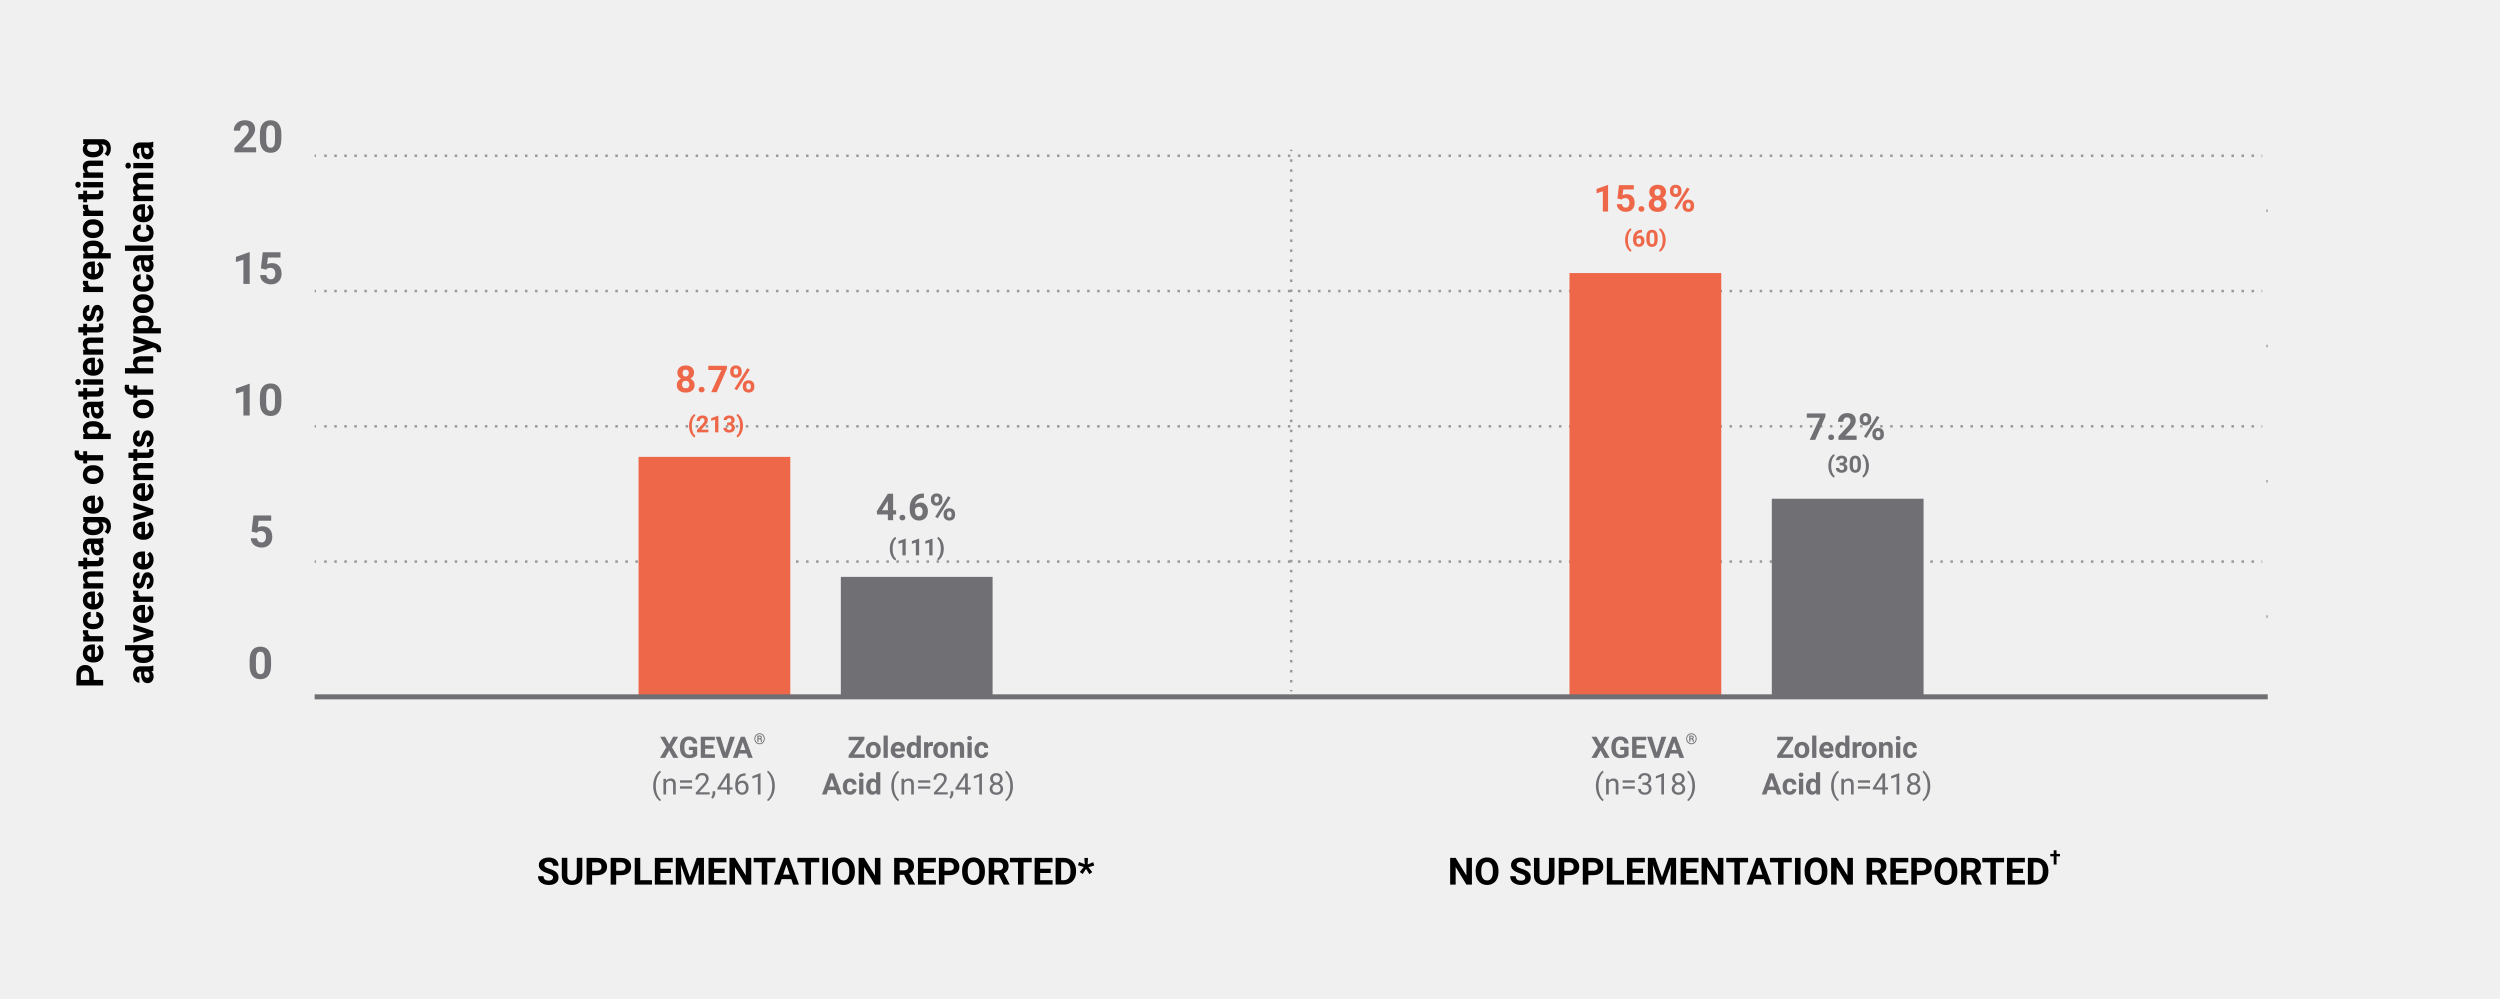<?xml version="1.0" encoding="UTF-8"?><svg id="Layer_1" xmlns="http://www.w3.org/2000/svg" xmlns:xlink="http://www.w3.org/1999/xlink" viewBox="0 0 996.21 398"><defs><style>.cls-1{fill:#f0f0f0;}.cls-2{clip-path:url(#clippath-11);}.cls-3{clip-path:url(#clippath-2);}.cls-4{clip-path:url(#clippath-6);}.cls-5{fill:#ee6749;}.cls-6{stroke-dasharray:0 0 1 3;}.cls-6,.cls-7,.cls-8,.cls-9,.cls-10{fill:none;}.cls-6,.cls-7,.cls-8,.cls-10{stroke-miterlimit:10;}.cls-6,.cls-7,.cls-10{stroke:#9a999b;}.cls-11{clip-path:url(#clippath-7);}.cls-12{fill:#706f73;}.cls-13{clip-path:url(#clippath-1);}.cls-14{clip-path:url(#clippath-4);}.cls-7{stroke-dasharray:0 0 1 2.99;}.cls-15{clip-path:url(#clippath-12);}.cls-8{stroke:#706f73;stroke-width:2px;}.cls-16{clip-path:url(#clippath-9);}.cls-17{clip-path:url(#clippath);}.cls-18{clip-path:url(#clippath-3);}.cls-19{clip-path:url(#clippath-8);}.cls-20{clip-path:url(#clippath-5);}.cls-21{clip-path:url(#clippath-10);}</style><clipPath id="clippath"><rect class="cls-9" width="996.21" height="398"/></clipPath><clipPath id="clippath-1"><rect class="cls-9" x="25.1" y="41.82" width="43.78" height="245.14"/></clipPath><clipPath id="clippath-2"><rect class="cls-9" x="202.42" y="336.5" width="245.14" height="43.78"/></clipPath><clipPath id="clippath-3"><rect class="cls-9" x="576.41" y="336.5" width="245.14" height="43.78"/></clipPath><clipPath id="clippath-4"><rect class="cls-9" x="92.55" y="41.71" width="22.98" height="26.26"/></clipPath><clipPath id="clippath-5"><rect class="cls-9" x="92.55" y="94.15" width="22.98" height="26.26"/></clipPath><clipPath id="clippath-6"><rect class="cls-9" x="92.55" y="146.59" width="22.98" height="26.26"/></clipPath><clipPath id="clippath-7"><rect class="cls-9" x="99.02" y="199.03" width="12.04" height="26.26"/></clipPath><clipPath id="clippath-8"><rect class="cls-9" x="98.66" y="251.47" width="16.42" height="26.26"/></clipPath><clipPath id="clippath-9"><rect class="cls-9" x="335.06" y="229.87" width="60.47" height="47.81"/></clipPath><clipPath id="clippath-10"><rect class="cls-9" x="254.45" y="182.05" width="60.47" height="95.63"/></clipPath><clipPath id="clippath-11"><rect class="cls-9" x="706.04" y="198.73" width="60.47" height="78.96"/></clipPath><clipPath id="clippath-12"><rect class="cls-9" x="625.42" y="108.81" width="60.47" height="168.88"/></clipPath></defs><g class="cls-17"><path class="cls-1" d="M0,0H996.21V398H0V0Z"/></g><g class="cls-13"><path d="M37.34,270.95h3.76v2.2h-10.66v-4.16c0-.8,.15-1.5,.44-2.11,.29-.61,.71-1.08,1.25-1.4,.54-.33,1.15-.49,1.84-.49,1.05,0,1.87,.36,2.47,1.07,.6,.72,.9,1.7,.9,2.97v1.92Zm-1.78,0v-1.96c0-.58-.14-1.02-.41-1.33-.27-.31-.66-.46-1.17-.46s-.95,.15-1.27,.46c-.32,.31-.49,.73-.5,1.27v2.01h3.35Zm5.68-10.89c0,1.16-.36,2.11-1.07,2.84s-1.66,1.09-2.85,1.09h-.2c-.8,0-1.51-.15-2.14-.46-.6-.28-1.11-.74-1.45-1.31-.34-.56-.51-1.21-.51-1.93,0-1.08,.34-1.94,1.03-2.56,.68-.62,1.65-.93,2.91-.93h.86v5.05c.52-.07,.93-.27,1.24-.62,.31-.34,.47-.78,.47-1.31,0-.82-.3-1.45-.89-1.91l1.16-1.04c.45,.32,.8,.75,1.05,1.29,.26,.57,.38,1.18,.38,1.8h0Zm-6.5,.24c0,.42,.14,.76,.42,1.02,.28,.26,.69,.43,1.22,.5v-2.94h-.17c-.47,.01-.83,.14-1.09,.38-.26,.25-.38,.59-.38,1.04h0Zm.42-9.15c-.04,.25-.06,.51-.06,.76,0,.8,.27,1.33,.81,1.58h5.19v2.11h-7.93v-2l.94-.06c-.73-.42-1.09-1.01-1.09-1.76,0-.23,.03-.45,.09-.66l2.04,.03Zm4.38-4.04c0-.39-.11-.71-.32-.95-.22-.24-.5-.37-.86-.38v-1.99c.52,0,1.04,.15,1.48,.44,.45,.29,.81,.7,1.04,1.18,.25,.5,.37,1.05,.37,1.66,0,1.13-.36,2.03-1.08,2.68-.72,.65-1.72,.98-2.98,.98h-.14c-1.22,0-2.19-.33-2.92-.97-.73-.65-1.09-1.54-1.09-2.67,0-.99,.28-1.79,.85-2.38s1.31-.9,2.25-.91v1.99c-.41,0-.74,.14-1,.38-.26,.24-.38,.57-.38,.97,0,.49,.18,.87,.54,1.12,.36,.25,.94,.38,1.75,.38h.22c.81,0,1.4-.12,1.76-.37s.53-.63,.53-1.13Zm1.71-8.17c0,1.16-.36,2.11-1.07,2.84s-1.66,1.1-2.85,1.1h-.2c-.8,0-1.51-.15-2.14-.46-.6-.28-1.11-.74-1.45-1.31-.34-.56-.51-1.21-.51-1.93,0-1.08,.34-1.94,1.03-2.56,.68-.62,1.65-.93,2.91-.93h.86v5.05c.52-.07,.93-.27,1.24-.62,.31-.34,.47-.78,.47-1.31,0-.81-.3-1.45-.89-1.91l1.16-1.04c.45,.32,.8,.75,1.05,1.29,.26,.57,.39,1.18,.38,1.8Zm-6.5,.24c0,.42,.14,.76,.42,1.02,.28,.26,.69,.43,1.22,.5v-2.94h-.17c-.47,0-.83,.14-1.09,.38-.26,.24-.38,.59-.38,1.04h0Zm-1.57-6.65l.92-.07c-.71-.57-1.06-1.33-1.06-2.28,0-.84,.25-1.47,.74-1.88,.49-.41,1.23-.62,2.21-.63h5.12v2.12h-5.07c-.45,0-.78,.1-.98,.29-.2,.19-.3,.52-.3,.97,0,.6,.25,1.04,.76,1.34h5.59v2.12h-7.93v-1.99Zm-1.95-8.99h1.95v-1.35h1.55v1.35h3.95c.29,0,.5-.06,.63-.17,.13-.11,.19-.33,.19-.64,0-.24-.02-.44-.05-.62h1.6c.13,.42,.19,.84,.19,1.28,0,1.48-.75,2.24-2.25,2.27h-4.27v1.16h-1.55v-1.16h-1.95v-2.12Zm9.87-7.13c-.22,.11-.46,.18-.71,.21,.57,.51,.86,1.18,.86,2,0,.78-.22,1.42-.67,1.93-.42,.5-1.05,.78-1.7,.76-.84,0-1.48-.31-1.93-.93-.45-.62-.68-1.52-.68-2.7v-.97h-.45c-.37,0-.66,.09-.88,.28-.22,.19-.33,.48-.33,.89,0,.36,.09,.64,.26,.84,.17,.2,.41,.3,.7,.3v2.12c-.46,0-.88-.14-1.27-.43-.39-.28-.7-.68-.92-1.2-.22-.52-.33-1.1-.33-1.74,0-.98,.24-1.75,.74-2.33,.49-.57,1.18-.86,2.07-.86h3.44c.75,0,1.32-.11,1.71-.32h.12v2.14Zm-1.47,1.75c0-.31-.07-.6-.21-.86-.14-.26-.33-.46-.56-.58h-1.36v.79c0,1.06,.37,1.62,1.1,1.69h.12c.26,0,.48-.08,.65-.27,.17-.18,.26-.44,.26-.76h0Zm-2.55-4.89c-1.22,0-2.19-.29-2.94-.87-.74-.58-1.11-1.36-1.11-2.34,0-.87,.3-1.54,.89-2.03l-.75-.09v-1.92h7.66c.69,0,1.3,.16,1.81,.47,.51,.32,.92,.78,1.17,1.33,.27,.57,.4,1.24,.4,2.01,0,.58-.12,1.16-.35,1.7-.23,.55-.53,.97-.9,1.25l-1.29-.94c.59-.53,.89-1.17,.89-1.92,0-.56-.15-1-.45-1.31-.3-.31-.73-.47-1.28-.47h-.43c.55,.49,.83,1.13,.83,1.93,0,.95-.37,1.72-1.12,2.31-.74,.59-1.73,.88-2.96,.88h-.09Zm.15-2.12c.72,0,1.28-.14,1.69-.43s.61-.68,.61-1.19c0-.64-.24-1.11-.73-1.38h-3.33c-.48,.28-.73,.74-.73,1.37,0,.51,.21,.91,.62,1.2,.41,.29,1.04,.43,1.86,.43h0Zm4.01-10.4c0,1.16-.36,2.11-1.07,2.84s-1.66,1.1-2.85,1.1h-.2c-.8,0-1.51-.15-2.14-.46-.6-.28-1.11-.74-1.45-1.31-.34-.56-.51-1.21-.51-1.93,0-1.08,.34-1.94,1.03-2.56,.68-.62,1.65-.93,2.91-.93h.86v5.05c.52-.07,.93-.27,1.24-.62,.31-.34,.47-.78,.47-1.31,0-.82-.3-1.45-.89-1.91l1.16-1.04c.45,.32,.8,.75,1.05,1.29,.26,.57,.39,1.18,.38,1.8Zm-6.5,.24c0,.42,.14,.76,.42,1.02,.28,.26,.69,.43,1.22,.5v-2.94h-.17c-.47,.01-.83,.14-1.09,.38-.26,.25-.38,.59-.38,1.04h0Zm2.32-8.11c-.79,0-1.49-.15-2.1-.45-.6-.28-1.09-.74-1.43-1.31-.34-.57-.51-1.23-.51-1.98,0-1.07,.33-1.94,.98-2.62,.65-.68,1.54-1.05,2.67-1.13h.54c1.22-.01,2.19,.32,2.93,1,.73,.68,1.1,1.59,1.1,2.73s-.37,2.05-1.1,2.74c-.73,.68-1.73,1.02-2.99,1.02h-.1Zm.15-2.12c.75,0,1.33-.14,1.73-.43,.4-.28,.6-.69,.6-1.21s-.2-.91-.59-1.2c-.39-.29-1.02-.43-1.89-.43-.74,0-1.31,.14-1.71,.43-.4,.29-.61,.69-.61,1.22s.2,.92,.6,1.2c.4,.28,1.03,.43,1.87,.43Zm3.88-7.27h-6.37v1.18h-1.55v-1.18h-.67c-.89,0-1.58-.25-2.07-.76-.49-.51-.74-1.22-.74-2.14,0-.29,.05-.65,.15-1.08l1.64,.02c-.05,.21-.07,.43-.07,.64,0,.8,.37,1.19,1.12,1.19h.64v-1.57h1.55v1.57h6.37v2.12Zm-3.89-15.67c1.22,0,2.2,.28,2.93,.83,.73,.55,1.1,1.3,1.1,2.25,0,.8-.28,1.45-.83,1.94h3.74v2.12h-10.97v-1.96l.78-.07c-.62-.51-.92-1.18-.92-2.01,0-.98,.36-1.74,1.08-2.28,.72-.54,1.72-.81,2.99-.81h.11Zm-.15,2.12c-.74,0-1.31,.13-1.71,.39-.4,.26-.6,.64-.6,1.14,0,.66,.25,1.12,.76,1.37h3.24c.52-.26,.78-.72,.78-1.38,0-1.01-.83-1.52-2.48-1.52Zm4.04-8.02c-.22,.11-.46,.18-.71,.21,.57,.51,.86,1.18,.86,2,0,.78-.22,1.42-.67,1.93-.42,.5-1.05,.78-1.7,.76-.84,0-1.48-.31-1.93-.93-.45-.62-.68-1.52-.68-2.7v-.97h-.45c-.37,0-.66,.09-.88,.28-.22,.19-.33,.48-.33,.89,0,.36,.09,.64,.26,.84,.17,.2,.41,.3,.7,.3v2.12c-.46,0-.88-.14-1.27-.43-.39-.28-.7-.68-.92-1.2-.22-.52-.33-1.1-.33-1.74,0-.98,.24-1.75,.74-2.33,.49-.57,1.18-.86,2.07-.86h3.44c.75,0,1.32-.11,1.71-.32h.12v2.14Zm-1.47,1.75c0-.31-.07-.6-.21-.86-.14-.26-.33-.46-.56-.59h-1.36v.79c0,1.06,.37,1.62,1.1,1.69h.12c.26,0,.48-.09,.65-.27,.17-.19,.26-.44,.26-.76Zm-8.4-7.74h1.95v-1.35h1.55v1.35h3.95c.29,0,.5-.06,.63-.17s.19-.33,.19-.65c0-.23-.02-.44-.05-.62h1.6c.13,.41,.19,.84,.19,1.28,0,1.48-.75,2.24-2.25,2.27h-4.27v1.16h-1.55v-1.16h-1.95v-2.12Zm9.87-4.77v2.12h-7.93v-2.12h7.93Zm-9.98,2.25c-.32,0-.58-.11-.78-.32-.2-.21-.31-.5-.31-.87s.1-.65,.31-.86,.47-.32,.78-.32,.59,.11,.79,.33c.21,.22,.31,.5,.31,.86s-.1,.64-.31,.86c-.2,.22-.49,.34-.79,.33h0Zm10.12-7.64c0,1.16-.36,2.11-1.07,2.84s-1.66,1.1-2.85,1.1h-.2c-.8,0-1.51-.15-2.14-.46-.6-.28-1.11-.74-1.45-1.31-.34-.56-.51-1.21-.51-1.93,0-1.08,.34-1.94,1.03-2.56,.68-.62,1.65-.93,2.91-.93h.86v5.05c.52-.07,.93-.27,1.24-.62,.31-.34,.47-.78,.47-1.31,0-.82-.3-1.45-.89-1.91l1.16-1.04c.45,.32,.8,.75,1.05,1.29,.26,.57,.39,1.18,.38,1.8Zm-6.5,.24c0,.42,.14,.76,.42,1.02,.28,.26,.69,.43,1.22,.5v-2.94h-.17c-.47,0-.83,.14-1.09,.38-.26,.24-.38,.59-.38,1.04Zm-1.57-6.65l.92-.07c-.71-.57-1.06-1.33-1.06-2.28,0-.84,.25-1.46,.74-1.88,.49-.41,1.23-.62,2.21-.63h5.12v2.12h-5.07c-.45,0-.78,.1-.98,.29-.2,.2-.3,.52-.3,.97,0,.6,.25,1.04,.76,1.34h5.59v2.12h-7.93v-1.99Zm-1.95-8.99h1.95v-1.35h1.55v1.35h3.95c.29,0,.5-.06,.63-.17s.19-.33,.19-.65c0-.23-.02-.44-.05-.62h1.6c.13,.41,.19,.84,.19,1.28,0,1.49-.75,2.24-2.25,2.27h-4.27v1.16h-1.55v-1.16h-1.95v-2.12Zm7.68-6.83c-.26,0-.46,.13-.61,.38-.15,.26-.28,.67-.4,1.23-.4,1.88-1.2,2.83-2.4,2.83-.7,0-1.29-.29-1.76-.88-.47-.58-.71-1.35-.71-2.29,0-1.01,.24-1.81,.71-2.41,.47-.6,1.09-.9,1.85-.9v2.12c-.3,0-.55,.1-.75,.29-.2,.2-.3,.5-.3,.91,0,.36,.08,.63,.24,.83,.15,.19,.38,.3,.61,.29,.23,0,.42-.11,.57-.33,.14-.22,.27-.6,.37-1.12,.1-.53,.22-.97,.35-1.33,.41-1.12,1.12-1.68,2.13-1.68,.72,0,1.31,.31,1.75,.93,.45,.62,.67,1.42,.67,2.4,0,.66-.12,1.25-.35,1.77-.24,.51-.56,.92-.97,1.21-.39,.29-.86,.44-1.34,.44v-2.01c.38-.02,.66-.16,.86-.42,.2-.26,.3-.61,.3-1.04,0-.41-.08-.71-.23-.92-.14-.2-.36-.31-.6-.31h0Zm-3.75-11.61c-.04,.25-.06,.51-.06,.76,0,.8,.27,1.33,.81,1.57h5.19v2.12h-7.93v-2l.94-.06c-.73-.43-1.09-1.01-1.09-1.76,0-.23,.03-.45,.09-.66l2.04,.03Zm6.09-4.48c0,1.16-.36,2.11-1.07,2.84s-1.66,1.1-2.85,1.1h-.2c-.8,0-1.51-.15-2.14-.46-.6-.28-1.11-.74-1.45-1.31-.34-.56-.51-1.21-.51-1.93,0-1.08,.34-1.94,1.03-2.56,.68-.62,1.65-.93,2.91-.93h.86v5.05c.52-.07,.93-.27,1.24-.62,.31-.34,.47-.78,.47-1.31,0-.82-.3-1.45-.89-1.91l1.16-1.04c.45,.32,.8,.75,1.05,1.29,.26,.57,.39,1.18,.38,1.8Zm-6.5,.24c0,.42,.14,.76,.42,1.02,.28,.26,.69,.43,1.22,.5v-2.95h-.17c-.47,0-.83,.14-1.09,.38-.26,.24-.38,.59-.38,1.04h0Zm2.47-11.83c1.22,0,2.2,.28,2.93,.83,.73,.55,1.1,1.3,1.1,2.25,0,.8-.28,1.45-.83,1.94h3.74v2.12h-10.97v-1.96l.78-.07c-.62-.51-.92-1.18-.92-2.01,0-.98,.36-1.74,1.08-2.28,.72-.54,1.72-.81,2.99-.81h.11Zm-.15,2.12c-.74,0-1.31,.13-1.71,.39-.4,.26-.6,.64-.6,1.14,0,.66,.25,1.12,.76,1.37h3.24c.52-.26,.78-.72,.78-1.38,0-1.01-.83-1.52-2.48-1.52Zm0-3.1c-.79,0-1.49-.15-2.1-.45-.6-.28-1.09-.74-1.43-1.31-.34-.57-.51-1.23-.51-1.98,0-1.07,.33-1.94,.98-2.62s1.54-1.05,2.67-1.13h.54c1.22-.01,2.19,.32,2.93,1,.73,.68,1.1,1.59,1.1,2.73s-.37,2.05-1.1,2.74c-.73,.68-1.73,1.02-2.99,1.02h-.1Zm.15-2.12c.75,0,1.33-.14,1.73-.42,.4-.28,.6-.69,.6-1.22s-.2-.91-.59-1.2c-.39-.29-1.02-.43-1.89-.43-.74,0-1.31,.14-1.71,.43-.4,.29-.61,.69-.61,1.21s.2,.92,.6,1.2c.4,.28,1.03,.42,1.87,.42h0Zm-2.06-11.15c-.04,.25-.06,.51-.06,.76,0,.8,.27,1.32,.81,1.57h5.19v2.12h-7.93v-2l.94-.06c-.73-.43-1.09-1.01-1.09-1.76,0-.24,.03-.45,.09-.66l2.04,.03Zm-3.93-4.29h1.95v-1.35h1.55v1.35h3.95c.29,0,.5-.06,.63-.17,.13-.11,.19-.33,.19-.64,0-.23-.02-.44-.05-.62h1.6c.13,.41,.19,.84,.19,1.28,0,1.48-.75,2.24-2.25,2.27h-4.27v1.16h-1.55v-1.16h-1.95v-2.12Zm9.87-4.77v2.12h-7.93v-2.12h7.93Zm-9.98,2.25c-.32,0-.58-.11-.78-.32-.2-.21-.31-.5-.31-.87s.1-.65,.31-.86c.2-.21,.47-.32,.78-.32s.59,.11,.79,.33c.21,.22,.31,.5,.31,.86s-.1,.64-.31,.86c-.2,.22-.49,.34-.79,.33h0Zm2.05-5.94l.92-.07c-.71-.57-1.06-1.33-1.06-2.28,0-.84,.25-1.46,.74-1.88,.49-.41,1.23-.62,2.21-.63h5.12v2.12h-5.07c-.45,0-.78,.1-.98,.29-.2,.2-.3,.52-.3,.98,0,.6,.25,1.04,.76,1.34h5.59v2.12h-7.93v-1.99Zm3.9-6.15c-1.22,0-2.19-.29-2.94-.87-.74-.58-1.11-1.36-1.11-2.34,0-.87,.3-1.54,.89-2.03l-.75-.09v-1.92h7.66c.69,0,1.3,.16,1.81,.47,.51,.32,.92,.78,1.17,1.33,.27,.57,.4,1.24,.4,2.01,0,.58-.12,1.16-.35,1.7-.23,.55-.53,.97-.9,1.25l-1.29-.94c.59-.53,.89-1.17,.89-1.92,0-.56-.15-1-.45-1.31-.3-.31-.73-.47-1.28-.47h-.43c.55,.49,.83,1.13,.83,1.93,0,.95-.37,1.72-1.12,2.31-.74,.59-1.73,.88-2.96,.88h-.09Zm.15-2.12c.72,0,1.28-.14,1.69-.43,.41-.29,.61-.68,.61-1.19,0-.64-.24-1.11-.73-1.38h-3.33c-.48,.28-.73,.74-.73,1.37,0,.51,.21,.91,.62,1.2,.41,.29,1.04,.44,1.86,.44h0Zm23.87,206.73c-.22,.11-.46,.18-.71,.21,.57,.51,.86,1.18,.86,2,0,.78-.22,1.42-.67,1.93-.42,.5-1.05,.78-1.7,.77-.84,0-1.48-.31-1.93-.93-.45-.62-.68-1.52-.68-2.7v-.97h-.45c-.37,0-.66,.09-.88,.28-.22,.19-.33,.49-.33,.89,0,.36,.09,.64,.26,.84,.17,.2,.41,.3,.7,.3v2.12c-.46,0-.88-.14-1.27-.42-.39-.28-.7-.68-.92-1.2-.22-.52-.33-1.1-.33-1.74,0-.98,.25-1.75,.74-2.33,.49-.57,1.18-.86,2.07-.86h3.43c.75,0,1.32-.11,1.71-.32h.12v2.14Zm-1.47,1.75c0-.31-.07-.6-.21-.86-.14-.26-.33-.46-.56-.59h-1.36v.79c0,1.06,.37,1.62,1.1,1.69h.12c.26,0,.48-.08,.65-.27,.17-.18,.26-.44,.26-.76Zm-2.55-4.87c-1.24,0-2.22-.28-2.95-.83-.73-.55-1.1-1.31-1.1-2.27,0-.77,.29-1.41,.86-1.91h-4.04v-2.12h11.25v1.91l-.84,.1c.66,.53,.99,1.21,.99,2.04,0,.93-.37,1.68-1.1,2.24-.74,.56-1.76,.85-3.06,.85Zm.15-2.12c.74,0,1.31-.13,1.71-.39,.4-.26,.59-.64,.59-1.13,0-.65-.28-1.12-.83-1.38h-3.13c-.55,.26-.83,.72-.83,1.37,0,1.02,.83,1.53,2.48,1.53Zm1.28-9.63l-5.34-1.47v-2.21l7.92,2.67v2.02l-7.92,2.67v-2.21l5.34-1.47Zm2.73-8.15c0,1.16-.36,2.11-1.07,2.84s-1.66,1.1-2.85,1.1h-.21c-.8,0-1.51-.15-2.14-.46-.6-.28-1.11-.74-1.45-1.31-.34-.56-.51-1.21-.51-1.93,0-1.08,.34-1.94,1.03-2.56,.68-.62,1.65-.93,2.91-.93h.86v5.05c.52-.07,.93-.28,1.24-.62,.31-.34,.47-.78,.47-1.31,0-.81-.29-1.45-.89-1.91l1.16-1.04c.45,.32,.8,.75,1.05,1.29,.26,.57,.39,1.18,.38,1.8Zm-6.5,.24c0,.42,.14,.76,.42,1.02,.28,.26,.69,.43,1.22,.5v-2.94h-.17c-.47,0-.83,.14-1.09,.38-.26,.24-.38,.59-.38,1.04Zm.42-9.16c-.04,.25-.06,.51-.06,.76,0,.8,.27,1.33,.81,1.57h5.19v2.12h-7.92v-2l.94-.06c-.73-.42-1.09-1.01-1.09-1.76,0-.24,.03-.45,.09-.66l2.04,.03Zm3.75-5.31c-.26,0-.46,.13-.61,.38-.15,.26-.28,.67-.4,1.24-.4,1.88-1.2,2.83-2.4,2.83-.7,0-1.29-.29-1.76-.88-.47-.58-.71-1.35-.71-2.29,0-1.01,.24-1.81,.71-2.41,.47-.6,1.09-.9,1.85-.9v2.12c-.3,0-.55,.1-.75,.29-.2,.2-.3,.5-.3,.92,0,.36,.08,.63,.24,.83,.15,.19,.38,.3,.61,.29,.24,0,.42-.11,.57-.33,.14-.22,.27-.6,.37-1.12,.1-.53,.22-.97,.35-1.33,.41-1.12,1.12-1.68,2.13-1.68,.72,0,1.31,.31,1.75,.93,.45,.62,.67,1.42,.67,2.4,0,.66-.12,1.25-.35,1.77-.24,.51-.56,.92-.97,1.21-.39,.29-.86,.44-1.34,.44v-2.01c.38-.02,.67-.16,.87-.42,.2-.26,.3-.6,.3-1.04,0-.4-.08-.71-.23-.92-.14-.2-.36-.32-.61-.31Zm2.34-7.07c0,1.16-.36,2.11-1.07,2.84s-1.66,1.1-2.85,1.1h-.21c-.8,0-1.51-.15-2.14-.46-.6-.28-1.11-.74-1.45-1.31-.34-.56-.51-1.21-.51-1.93,0-1.08,.34-1.94,1.03-2.56,.68-.62,1.65-.93,2.91-.93h.86v5.05c.52-.07,.93-.28,1.24-.62,.31-.34,.47-.78,.47-1.31,0-.82-.29-1.45-.89-1.91l1.16-1.04c.45,.32,.8,.75,1.05,1.29,.26,.57,.39,1.18,.38,1.8Zm-6.5,.24c0,.42,.14,.76,.42,1.02,.28,.26,.69,.43,1.22,.5v-2.94h-.17c-.47,.01-.83,.14-1.09,.38-.26,.25-.38,.59-.38,1.04h0Zm6.5-12.08c0,1.16-.36,2.11-1.07,2.84s-1.66,1.1-2.85,1.1h-.21c-.8,0-1.51-.15-2.14-.46-.6-.28-1.11-.74-1.45-1.31-.34-.56-.51-1.21-.51-1.93,0-1.08,.34-1.94,1.03-2.56,.68-.62,1.65-.93,2.91-.93h.86v5.05c.52-.07,.93-.28,1.24-.62,.31-.34,.47-.78,.47-1.31,0-.82-.29-1.45-.89-1.91l1.16-1.04c.45,.32,.8,.75,1.05,1.29,.26,.57,.39,1.18,.38,1.8Zm-6.5,.24c0,.42,.14,.76,.42,1.02,.28,.26,.69,.43,1.22,.5v-2.94h-.17c-.47,.01-.83,.14-1.09,.38-.26,.25-.38,.59-.38,1.04Zm3.77-7.46l-5.34-1.47v-2.21l7.92,2.67v2.02l-7.92,2.67v-2.21l5.34-1.47h0Zm2.73-8.17c0,1.16-.36,2.11-1.07,2.84s-1.66,1.1-2.85,1.1h-.21c-.8,0-1.51-.15-2.14-.46-.6-.28-1.11-.74-1.45-1.31-.34-.56-.51-1.21-.51-1.93,0-1.08,.34-1.94,1.03-2.56,.68-.62,1.65-.93,2.91-.93h.86v5.05c.52-.07,.93-.28,1.24-.62,.31-.34,.47-.78,.47-1.31,0-.82-.29-1.45-.89-1.91l1.16-1.04c.45,.32,.8,.75,1.05,1.29,.26,.57,.39,1.18,.38,1.8Zm-6.5,.24c0,.42,.14,.76,.42,1.02,.28,.26,.69,.43,1.22,.5v-2.94h-.17c-.47,.01-.83,.14-1.09,.38-.26,.24-.38,.59-.38,1.04Zm-1.57-6.65l.92-.07c-.71-.57-1.06-1.33-1.06-2.28,0-.84,.25-1.46,.74-1.88,.49-.41,1.23-.62,2.21-.63h5.12v2.12h-5.07c-.45,0-.78,.1-.98,.29-.2,.19-.3,.52-.3,.97,0,.6,.25,1.04,.76,1.34h5.59v2.12h-7.92v-1.99Zm-1.95-8.99h1.95v-1.36h1.55v1.36h3.95c.29,0,.5-.06,.63-.17,.13-.11,.19-.33,.19-.64,0-.23-.02-.44-.05-.62h1.6c.13,.42,.19,.84,.19,1.28,0,1.49-.75,2.24-2.25,2.27h-4.27v1.16h-1.55v-1.16h-1.95v-2.12Zm7.68-6.83c-.26,0-.46,.13-.61,.38-.15,.26-.28,.67-.4,1.23-.4,1.89-1.2,2.83-2.4,2.83-.7,0-1.29-.29-1.76-.88-.47-.58-.71-1.35-.71-2.29,0-1.01,.24-1.81,.71-2.41,.47-.6,1.09-.9,1.85-.9v2.12c-.3,0-.55,.1-.75,.29-.2,.2-.3,.5-.3,.92,0,.36,.08,.63,.24,.83,.15,.19,.38,.3,.61,.29,.24,0,.42-.11,.57-.33,.14-.22,.27-.6,.37-1.12,.1-.53,.22-.97,.35-1.33,.41-1.12,1.12-1.68,2.13-1.68,.72,0,1.31,.31,1.75,.93,.45,.62,.67,1.42,.67,2.4,0,.66-.12,1.25-.35,1.77s-.56,.92-.97,1.21c-.39,.29-.86,.44-1.34,.44v-2.01c.38-.02,.67-.16,.87-.42,.2-.26,.3-.61,.3-1.04,0-.4-.08-.71-.23-.92-.14-.2-.36-.32-.61-.31Zm-1.85-6.83c-.79,0-1.49-.15-2.1-.45-.6-.28-1.09-.74-1.43-1.31-.34-.57-.5-1.23-.5-1.98,0-1.07,.33-1.94,.98-2.62,.65-.68,1.54-1.05,2.67-1.13h.54c1.22-.01,2.19,.32,2.93,1,.74,.68,1.1,1.59,1.1,2.73s-.37,2.06-1.1,2.74c-.73,.68-1.73,1.02-2.99,1.02h-.1Zm.15-2.12c.75,0,1.33-.14,1.72-.43,.4-.28,.6-.69,.6-1.22s-.2-.91-.59-1.2c-.39-.29-1.02-.43-1.89-.43-.74,0-1.31,.14-1.71,.43-.41,.29-.61,.69-.61,1.22s.2,.92,.6,1.2,1.03,.43,1.87,.43Zm3.88-7.27h-6.37v1.18h-1.55v-1.18h-.67c-.89,0-1.58-.26-2.07-.76-.49-.51-.74-1.23-.74-2.14,0-.29,.05-.65,.15-1.08l1.64,.02c-.05,.21-.07,.43-.07,.64,0,.8,.37,1.19,1.12,1.19h.64v-1.57h1.55v1.57h6.37v2.12Zm-7.06-10.6c-.67-.56-1.01-1.27-1.01-2.12,0-1.72,1-2.59,2.99-2.62h5.08v2.12h-5.02c-.45,0-.79,.1-1.01,.29-.22,.2-.33,.52-.33,.97,0,.62,.24,1.07,.72,1.35h5.63v2.12h-11.25v-2.12h4.19Zm4.06-9.29l-4.93-1.46v-2.27l9.15,3.18,.42,.18c1.03,.47,1.55,1.26,1.55,2.34,0,.32-.05,.63-.14,.94h-1.6v-.32c0-.4-.05-.7-.18-.9-.12-.2-.33-.35-.61-.46l-.65-.25-7.95,2.78v-2.28l4.93-1.47Zm-.89-11.7c1.22,0,2.2,.28,2.93,.83,.74,.55,1.1,1.3,1.1,2.25,0,.8-.28,1.45-.83,1.94h3.74v2.12h-10.97v-1.96l.78-.07c-.62-.51-.92-1.18-.92-2.01,0-.98,.36-1.74,1.08-2.28,.72-.54,1.72-.81,2.99-.81h.11Zm-.15,2.12c-.74,0-1.31,.13-1.71,.39-.4,.26-.6,.64-.6,1.14,0,.66,.25,1.12,.76,1.37h3.24c.52-.26,.78-.72,.78-1.38,0-1.01-.83-1.52-2.48-1.52Zm0-3.1c-.79,0-1.49-.15-2.1-.45-.6-.28-1.09-.74-1.43-1.31-.34-.57-.5-1.23-.5-1.98,0-1.07,.33-1.94,.98-2.62,.65-.68,1.54-1.05,2.67-1.13h.54c1.22-.01,2.19,.33,2.93,1,.74,.68,1.1,1.59,1.1,2.73s-.37,2.05-1.1,2.74c-.73,.68-1.73,1.02-2.99,1.02h-.1Zm.15-2.12c.75,0,1.33-.14,1.72-.42,.4-.28,.6-.69,.6-1.22s-.2-.91-.59-1.2c-.39-.29-1.02-.43-1.89-.43-.74,0-1.31,.14-1.71,.43-.41,.29-.61,.69-.61,1.21s.2,.92,.6,1.2c.4,.28,1.03,.42,1.87,.42h0Zm2.32-9.99c0-.39-.11-.71-.32-.95s-.5-.37-.86-.38v-1.99c.52,0,1.04,.15,1.48,.44,.45,.29,.81,.7,1.04,1.18,.25,.5,.37,1.05,.37,1.66,0,1.13-.36,2.03-1.08,2.68-.72,.65-1.72,.98-2.99,.98h-.14c-1.22,0-2.19-.32-2.92-.97-.73-.65-1.09-1.54-1.09-2.67,0-.99,.28-1.79,.85-2.38,.56-.6,1.31-.9,2.25-.91v1.99c-.41,0-.74,.14-1,.38s-.38,.57-.38,.97c0,.49,.18,.87,.54,1.12,.36,.25,.94,.38,1.75,.38h.22c.81,0,1.4-.12,1.76-.37,.36-.25,.53-.63,.53-1.13Zm1.56-9.12c-.22,.11-.46,.18-.71,.21,.57,.51,.86,1.18,.86,2,0,.78-.22,1.42-.67,1.93-.42,.5-1.05,.78-1.7,.76-.84,0-1.48-.31-1.93-.93-.45-.62-.68-1.52-.68-2.7v-.97h-.45c-.37,0-.66,.09-.88,.28-.22,.19-.33,.48-.33,.89,0,.36,.09,.64,.26,.84,.17,.2,.41,.3,.7,.3v2.12c-.46,0-.88-.14-1.27-.43-.39-.28-.7-.68-.92-1.2-.22-.52-.33-1.1-.33-1.74,0-.98,.25-1.75,.74-2.33,.49-.57,1.18-.86,2.07-.86h3.43c.75,0,1.32-.11,1.71-.32h.12v2.14Zm-1.47,1.75c0-.31-.07-.6-.21-.86-.14-.26-.33-.46-.56-.59h-1.36v.79c0,1.06,.37,1.62,1.1,1.69h.12c.26,0,.48-.09,.65-.27,.17-.19,.26-.44,.26-.76Zm1.47-7.43v2.12h-11.25v-2.12h11.25Zm-1.56-5.04c0-.39-.11-.71-.32-.95s-.5-.37-.86-.38v-1.99c.52,0,1.04,.15,1.48,.44,.45,.29,.81,.7,1.04,1.18,.25,.5,.37,1.05,.37,1.66,0,1.13-.36,2.03-1.08,2.68-.72,.65-1.72,.98-2.99,.98h-.14c-1.22,0-2.19-.32-2.92-.97s-1.09-1.54-1.09-2.67c0-.99,.28-1.79,.85-2.38,.56-.6,1.31-.9,2.25-.91v1.99c-.41,0-.74,.14-1,.38-.26,.24-.38,.57-.38,.97,0,.49,.18,.87,.54,1.12,.36,.25,.94,.38,1.75,.38h.22c.81,0,1.4-.12,1.76-.37s.53-.63,.53-1.13h0Zm1.71-8.17c0,1.16-.36,2.11-1.07,2.84s-1.66,1.1-2.85,1.1h-.21c-.8,0-1.51-.15-2.14-.46-.6-.28-1.11-.74-1.45-1.31-.34-.56-.51-1.21-.51-1.93,0-1.08,.34-1.94,1.03-2.56,.68-.62,1.65-.93,2.91-.93h.86v5.05c.52-.07,.93-.27,1.24-.62,.31-.34,.47-.78,.47-1.31,0-.82-.29-1.45-.89-1.91l1.16-1.04c.45,.32,.8,.75,1.05,1.29,.26,.57,.39,1.18,.38,1.8Zm-6.5,.24c0,.42,.14,.76,.42,1.02,.28,.26,.69,.43,1.22,.5v-2.94h-.17c-.47,0-.83,.14-1.09,.38-.26,.24-.38,.59-.38,1.04h0Zm-1.57-6.69l.89-.07c-.69-.56-1.03-1.32-1.03-2.28,0-1.02,.4-1.72,1.21-2.1-.81-.56-1.21-1.35-1.21-2.38,0-.86,.25-1.5,.75-1.92s1.25-.63,2.26-.63h5.06v2.12h-5.05c-.45,0-.78,.09-.99,.26-.21,.18-.31,.49-.31,.93,0,.63,.3,1.07,.91,1.32h5.44s0,2.11,0,2.11h-5.05c-.46,0-.79,.09-1,.27-.21,.18-.31,.49-.31,.92,0,.6,.25,1.04,.75,1.3h5.6v2.12h-7.92v-1.98Zm7.92-13.24v2.12h-7.92v-2.12h7.92Zm-9.98,2.25c-.32,0-.58-.11-.78-.32-.2-.21-.31-.5-.31-.87s.1-.65,.31-.86c.2-.21,.47-.32,.78-.32s.59,.11,.79,.33c.21,.22,.31,.5,.31,.86s-.1,.64-.31,.86c-.2,.22-.49,.33-.79,.32h0Zm9.98-8.58c-.22,.11-.46,.18-.71,.21,.57,.51,.86,1.18,.86,2,0,.78-.22,1.42-.67,1.93-.42,.5-1.05,.78-1.7,.76-.84,0-1.48-.31-1.93-.93-.45-.62-.68-1.52-.68-2.7v-.97h-.45c-.37,0-.66,.09-.88,.28-.22,.19-.33,.48-.33,.89,0,.36,.09,.64,.26,.84,.17,.2,.41,.3,.7,.3v2.12c-.46,0-.88-.14-1.27-.43-.39-.28-.7-.68-.92-1.2s-.33-1.1-.33-1.74c0-.98,.25-1.75,.74-2.33,.49-.57,1.18-.86,2.07-.86h3.43c.75,0,1.32-.11,1.71-.32h.12v2.14Zm-1.47,1.75c0-.31-.07-.6-.21-.86-.14-.26-.33-.46-.56-.59h-1.36v.79c0,1.06,.37,1.62,1.1,1.69h.12c.26,0,.48-.09,.65-.27,.17-.19,.26-.44,.26-.76Z"/></g><g class="cls-3"><path d="M220.37,349.71c0-.42-.15-.73-.44-.96-.29-.22-.82-.46-1.58-.7-.76-.25-1.37-.49-1.81-.73-1.21-.65-1.82-1.54-1.82-2.64,0-.57,.16-1.09,.49-1.54,.32-.45,.79-.8,1.4-1.06,.61-.25,1.29-.38,2.05-.38s1.44,.14,2.04,.41,1.06,.67,1.39,1.17c.33,.5,.49,1.07,.49,1.71h-2.2c0-.49-.15-.87-.46-1.14-.31-.27-.74-.41-1.3-.41s-.95,.12-1.25,.34-.45,.53-.45,.9c0,.35,.17,.64,.52,.87,.35,.23,.86,.46,1.54,.66,1.25,.38,2.16,.84,2.73,1.4s.86,1.25,.86,2.08c0,.92-.35,1.65-1.05,2.17s-1.64,.79-2.82,.79c-.82,0-1.57-.15-2.24-.45-.67-.3-1.19-.71-1.54-1.23-.35-.52-.53-1.13-.53-1.82h2.2c0,1.18,.7,1.76,2.11,1.76,.52,0,.93-.11,1.22-.32,.29-.21,.44-.51,.44-.89Z"/><path d="M232.04,341.84v7.02c0,1.17-.37,2.09-1.09,2.77-.73,.68-1.73,1.02-2.99,1.02s-2.23-.33-2.97-.99c-.73-.66-1.11-1.56-1.12-2.72v-7.11h2.2v7.04c0,.7,.17,1.21,.5,1.53,.33,.32,.8,.48,1.39,.48,1.24,0,1.86-.65,1.88-1.95v-7.1h2.21Z"/><path d="M235.95,348.75v3.76h-2.2v-10.66h4.16c.8,0,1.5,.15,2.11,.44,.61,.29,1.08,.71,1.4,1.25,.33,.54,.49,1.15,.49,1.84,0,1.04-.36,1.87-1.07,2.47-.72,.6-1.71,.9-2.97,.9h-1.93Zm0-1.78h1.96c.58,0,1.02-.14,1.33-.41,.31-.27,.46-.66,.46-1.17s-.15-.95-.46-1.27-.73-.49-1.27-.5h-2.01v3.35Z"/><path d="M245.54,348.75v3.76h-2.2v-10.66h4.16c.8,0,1.5,.15,2.11,.44,.61,.29,1.08,.71,1.4,1.25,.33,.54,.49,1.15,.49,1.84,0,1.04-.36,1.87-1.07,2.47-.72,.6-1.71,.9-2.97,.9h-1.93Zm0-1.78h1.96c.58,0,1.02-.14,1.33-.41,.3-.27,.46-.66,.46-1.17s-.15-.95-.46-1.27-.73-.49-1.27-.5h-2.01v3.35Z"/><path d="M255.12,350.74h4.67v1.77h-6.86v-10.66h2.2v8.9Z"/><path d="M267.37,347.88h-4.22v2.86h4.95v1.77h-7.15v-10.66h7.13v1.78h-4.94v2.54h4.22v1.72Z"/><path d="M272.17,341.84l2.74,7.73,2.72-7.73h2.89v10.66h-2.2v-2.91l.22-5.03-2.88,7.95h-1.51l-2.87-7.94,.22,5.03v2.91h-2.2v-10.66h2.87Z"/><path d="M288.77,347.88h-4.22v2.86h4.95v1.77h-7.15v-10.66h7.13v1.78h-4.94v2.54h4.22v1.72Z"/><path d="M299.37,352.5h-2.2l-4.28-7.02v7.02h-2.2v-10.66h2.2l4.28,7.03v-7.03h2.19v10.66Z"/><path d="M309.02,343.62h-3.27v8.88h-2.2v-8.88h-3.22v-1.78h8.69v1.78Z"/><path d="M315.32,350.31h-3.85l-.73,2.2h-2.34l3.97-10.66h2.04l3.99,10.66h-2.34l-.74-2.2Zm-3.26-1.78h2.67l-1.34-3.99-1.33,3.99Z"/><path d="M326.45,343.62h-3.27v8.88h-2.2v-8.88h-3.22v-1.78h8.69v1.78Z"/><path d="M329.95,352.5h-2.2v-10.66h2.2v10.66Z"/><path d="M340.66,347.41c0,1.05-.19,1.97-.56,2.76s-.9,1.4-1.59,1.83c-.69,.43-1.48,.64-2.38,.64s-1.67-.21-2.37-.64c-.69-.43-1.23-1.03-1.61-1.82s-.57-1.7-.58-2.72v-.53c0-1.05,.19-1.97,.57-2.77,.38-.8,.91-1.41,1.6-1.84,.69-.43,1.48-.64,2.37-.64s1.68,.21,2.37,.64c.69,.43,1.23,1.04,1.6,1.84,.38,.8,.57,1.72,.57,2.76v.48Zm-2.23-.48c0-1.12-.2-1.97-.6-2.55-.4-.58-.97-.87-1.71-.87s-1.31,.29-1.71,.86-.6,1.41-.61,2.52v.52c0,1.09,.2,1.93,.6,2.53,.4,.6,.98,.9,1.73,.9s1.3-.29,1.7-.87c.4-.58,.6-1.42,.6-2.53v-.52Z"/><path d="M350.83,352.5h-2.2l-4.28-7.02v7.02h-2.2v-10.66h2.2l4.29,7.03v-7.03h2.19v10.66Z"/><path d="M360.26,348.6h-1.75v3.9h-2.2v-10.66h3.96c1.26,0,2.23,.28,2.92,.84,.68,.56,1.03,1.36,1.03,2.38,0,.73-.16,1.33-.47,1.82-.32,.49-.79,.87-1.43,1.16l2.31,4.36v.1h-2.36l-2-3.9Zm-1.75-1.78h1.77c.55,0,.98-.14,1.28-.42,.3-.28,.45-.67,.45-1.16s-.14-.9-.43-1.19c-.29-.29-.72-.43-1.32-.43h-1.76v3.2Z"/><path d="M372.21,347.88h-4.22v2.86h4.95v1.77h-7.15v-10.66h7.13v1.78h-4.94v2.54h4.22v1.72Z"/><path d="M376.34,348.75v3.76h-2.2v-10.66h4.16c.8,0,1.5,.15,2.11,.44,.61,.29,1.08,.71,1.4,1.25,.33,.54,.49,1.15,.49,1.84,0,1.04-.36,1.87-1.07,2.47-.72,.6-1.71,.9-2.97,.9h-1.93Zm0-1.78h1.96c.58,0,1.02-.14,1.33-.41,.3-.27,.46-.66,.46-1.17s-.15-.95-.46-1.27-.73-.49-1.27-.5h-2.01v3.35Z"/><path d="M392.48,347.41c0,1.05-.19,1.97-.56,2.76s-.9,1.4-1.59,1.83c-.69,.43-1.48,.64-2.38,.64s-1.67-.21-2.37-.64c-.69-.43-1.23-1.03-1.61-1.82s-.57-1.7-.58-2.72v-.53c0-1.05,.19-1.97,.57-2.77,.38-.8,.91-1.41,1.6-1.84,.69-.43,1.48-.64,2.37-.64s1.68,.21,2.37,.64c.69,.43,1.23,1.04,1.6,1.84,.38,.8,.57,1.72,.57,2.76v.48Zm-2.23-.48c0-1.12-.2-1.97-.6-2.55-.4-.58-.97-.87-1.71-.87s-1.31,.29-1.71,.86-.6,1.41-.61,2.52v.52c0,1.09,.2,1.93,.6,2.53,.4,.6,.98,.9,1.73,.9s1.3-.29,1.7-.87c.4-.58,.6-1.42,.6-2.53v-.52Z"/><path d="M397.94,348.6h-1.75v3.9h-2.2v-10.66h3.96c1.26,0,2.23,.28,2.92,.84,.68,.56,1.03,1.36,1.03,2.38,0,.73-.16,1.33-.47,1.82-.32,.49-.79,.87-1.43,1.16l2.31,4.36v.1h-2.36l-2-3.9Zm-1.75-1.78h1.77c.55,0,.98-.14,1.28-.42,.3-.28,.45-.67,.45-1.16s-.14-.9-.43-1.19c-.29-.29-.72-.43-1.31-.43h-1.77v3.2Z"/><path d="M411.13,343.62h-3.27v8.88h-2.2v-8.88h-3.22v-1.78h8.69v1.78Z"/><path d="M418.71,347.88h-4.22v2.86h4.95v1.77h-7.15v-10.66h7.13v1.78h-4.94v2.54h4.22v1.72Z"/><path d="M420.64,352.5v-10.66h3.28c.94,0,1.78,.21,2.52,.63,.74,.42,1.32,1.02,1.73,1.8s.62,1.66,.62,2.65v.49c0,.99-.2,1.87-.61,2.64-.41,.77-.98,1.37-1.72,1.79-.74,.43-1.58,.64-2.51,.64h-3.3Zm2.2-8.88v7.12h1.06c.86,0,1.52-.28,1.97-.84,.45-.56,.69-1.36,.7-2.41v-.56c0-1.08-.22-1.91-.67-2.46s-1.11-.84-1.97-.84h-1.08Z"/><path d="M431.85,345.46l-2.3-.65,.43-1.32,2.28,.92-.15-2.55h1.44l-.15,2.61,2.22-.9,.43,1.34-2.34,.65,1.54,1.95-1.16,.83-1.33-2.14-1.32,2.07-1.17-.79,1.58-1.99Z"/></g><g class="cls-18"><path d="M586.54,352.5h-2.2l-4.28-7.02v7.02h-2.2v-10.66h2.2l4.28,7.03v-7.03h2.19s0,10.66,0,10.66Zm10.58-5.09c0,1.05-.19,1.97-.56,2.76-.37,.79-.9,1.4-1.59,1.83-.69,.43-1.48,.64-2.38,.64s-1.67-.21-2.37-.64c-.69-.43-1.23-1.03-1.61-1.82-.38-.79-.57-1.69-.58-2.72v-.53c0-1.05,.19-1.97,.57-2.77,.38-.8,.91-1.41,1.6-1.84,.69-.43,1.48-.64,2.37-.64s1.68,.21,2.37,.64c.69,.43,1.23,1.04,1.6,1.84,.38,.8,.57,1.72,.57,2.77v.48Zm-2.23-.48c0-1.12-.2-1.97-.6-2.55-.4-.58-.97-.87-1.71-.87s-1.31,.29-1.71,.86c-.4,.57-.6,1.41-.61,2.52v.52c0,1.09,.2,1.93,.6,2.53,.4,.6,.98,.9,1.73,.9s1.3-.29,1.7-.87c.4-.58,.59-1.42,.6-2.53v-.52Zm12.89,2.78c0-.41-.15-.73-.44-.96-.29-.22-.82-.46-1.58-.7-.76-.25-1.36-.49-1.81-.73-1.21-.65-1.82-1.53-1.82-2.64,0-.58,.16-1.09,.49-1.54,.33-.45,.79-.8,1.4-1.06,.61-.25,1.29-.38,2.05-.38s1.44,.14,2.04,.41c.6,.28,1.06,.67,1.39,1.17,.33,.5,.49,1.07,.49,1.71h-2.2c0-.49-.15-.87-.46-1.14-.31-.27-.74-.41-1.3-.41s-.95,.11-1.25,.34c-.29,.21-.46,.54-.45,.9,0,.35,.17,.64,.52,.87,.35,.23,.86,.45,1.54,.66,1.25,.38,2.16,.84,2.73,1.4,.57,.56,.86,1.25,.86,2.08,0,.92-.35,1.65-1.05,2.17-.7,.52-1.64,.79-2.82,.79-.82,0-1.57-.15-2.24-.45s-1.19-.71-1.54-1.23c-.35-.52-.53-1.13-.53-1.82h2.2c0,1.18,.7,1.77,2.11,1.77,.52,0,.93-.11,1.22-.32,.29-.21,.44-.51,.44-.89Zm11.66-7.87v7.02c0,1.17-.37,2.09-1.1,2.77-.73,.68-1.73,1.02-2.99,1.02s-2.23-.33-2.97-.99c-.73-.66-1.11-1.56-1.12-2.72v-7.1h2.2v7.04c0,.7,.17,1.21,.5,1.53,.33,.32,.8,.48,1.39,.48,1.24,0,1.86-.65,1.88-1.95v-7.1h2.21Zm3.9,6.91v3.76h-2.2v-10.66h4.16c.8,0,1.51,.15,2.11,.44,.61,.29,1.08,.71,1.4,1.25,.33,.54,.49,1.15,.49,1.84,0,1.05-.36,1.87-1.07,2.47-.72,.6-1.71,.9-2.97,.9h-1.93Zm0-1.78h1.96c.58,0,1.03-.14,1.33-.41,.31-.27,.46-.66,.46-1.17s-.15-.95-.46-1.27-.73-.49-1.27-.5h-2.01v3.35Zm9.58,1.78v3.76h-2.2v-10.66h4.16c.8,0,1.51,.15,2.11,.44,.61,.29,1.08,.71,1.4,1.25,.33,.54,.49,1.15,.49,1.84,0,1.05-.36,1.87-1.07,2.47-.72,.6-1.71,.9-2.97,.9h-1.93Zm0-1.78h1.96c.58,0,1.02-.14,1.33-.41,.31-.27,.46-.66,.46-1.17s-.15-.95-.46-1.27c-.31-.32-.73-.49-1.28-.5h-2.01v3.35Zm9.58,3.77h4.67v1.77h-6.86v-10.66h2.2s0,8.9,0,8.9Zm12.24-2.86h-4.22v2.86h4.95v1.76h-7.15v-10.66h7.13v1.78h-4.94v2.54h4.22v1.72Zm4.8-6.04l2.74,7.73,2.72-7.73h2.89v10.66h-2.21v-2.91l.22-5.03-2.88,7.95h-1.51l-2.87-7.94,.22,5.02v2.92h-2.2v-10.66h2.87Zm16.59,6.04h-4.22v2.86h4.95v1.76h-7.15v-10.66h7.13v1.78h-4.94v2.54h4.22v1.72h0Zm10.6,4.62h-2.2l-4.28-7.02v7.02h-2.2v-10.66h2.2l4.29,7.03v-7.03h2.19s0,10.66,0,10.66Zm9.85-8.88h-3.27v8.88h-2.2v-8.88h-3.22v-1.78h8.69s0,1.78,0,1.78Zm6.3,6.69h-3.85l-.73,2.2h-2.34l3.97-10.66h2.04l3.99,10.66h-2.34l-.74-2.2Zm-3.26-1.78h2.67l-1.34-3.99-1.33,3.99Zm14.38-4.91h-3.27v8.88h-2.2v-8.88h-3.22v-1.78h8.69v1.78h0Zm3.49,8.88h-2.2v-10.66h2.2v10.66Zm10.7-5.09c0,1.05-.18,1.97-.56,2.76-.37,.79-.9,1.4-1.59,1.83-.69,.43-1.48,.64-2.38,.64s-1.67-.21-2.37-.64-1.23-1.03-1.61-1.82c-.38-.79-.57-1.69-.58-2.72v-.53c0-1.05,.19-1.97,.57-2.77,.38-.8,.91-1.41,1.6-1.84,.69-.43,1.48-.64,2.37-.64s1.68,.21,2.37,.64c.69,.43,1.23,1.04,1.6,1.84,.38,.8,.57,1.72,.57,2.77v.48Zm-2.23-.48c0-1.12-.2-1.97-.6-2.55-.4-.58-.97-.87-1.71-.87s-1.31,.29-1.71,.86c-.4,.57-.6,1.41-.61,2.52v.52c0,1.09,.2,1.93,.6,2.53,.4,.6,.98,.9,1.73,.9s1.3-.29,1.7-.87c.4-.58,.6-1.42,.6-2.53v-.52Zm12.4,5.57h-2.2l-4.28-7.02v7.02h-2.2v-10.66h2.2l4.28,7.03v-7.03h2.19v10.66Zm9.41-3.9h-1.75v3.9h-2.2v-10.66h3.96c1.26,0,2.23,.28,2.91,.84,.68,.56,1.02,1.36,1.02,2.38,0,.73-.16,1.34-.47,1.82-.32,.49-.79,.87-1.43,1.16l2.31,4.36v.1h-2.36l-2-3.9Zm-1.75-1.78h1.77c.55,0,.98-.14,1.28-.42,.3-.28,.45-.67,.45-1.16s-.14-.9-.43-1.19c-.29-.29-.72-.43-1.32-.43h-1.76v3.2Zm13.69,1.06h-4.22v2.86h4.95v1.76h-7.15v-10.66h7.13v1.78h-4.94v2.54h4.22v1.72h0Zm4.12,.87v3.76h-2.2v-10.66h4.16c.8,0,1.51,.15,2.11,.44,.61,.29,1.07,.71,1.4,1.25,.33,.54,.49,1.15,.49,1.84,0,1.05-.36,1.87-1.07,2.47-.71,.6-1.71,.9-2.97,.9h-1.93Zm0-1.78h1.96c.58,0,1.02-.14,1.33-.41,.3-.27,.46-.66,.46-1.17s-.15-.95-.46-1.27c-.31-.32-.73-.49-1.27-.5h-2.01v3.35Zm16.14,.45c0,1.05-.18,1.97-.56,2.76-.37,.79-.9,1.4-1.59,1.83-.69,.43-1.48,.64-2.38,.64s-1.67-.21-2.37-.64c-.69-.43-1.23-1.03-1.61-1.82-.38-.79-.57-1.69-.58-2.72v-.53c0-1.05,.19-1.97,.57-2.77,.38-.8,.91-1.41,1.6-1.84,.69-.43,1.48-.64,2.37-.64s1.68,.21,2.37,.64c.69,.43,1.23,1.04,1.6,1.84,.38,.8,.57,1.72,.57,2.77v.48Zm-2.23-.48c0-1.12-.2-1.97-.6-2.55-.4-.58-.97-.87-1.71-.87s-1.31,.29-1.71,.86c-.4,.57-.6,1.41-.61,2.52v.52c0,1.09,.2,1.93,.6,2.53,.4,.6,.98,.9,1.73,.9s1.3-.29,1.7-.87c.4-.58,.6-1.42,.6-2.53v-.52Zm7.67,1.67h-1.75v3.9h-2.2v-10.66h3.96c1.26,0,2.23,.28,2.91,.84,.68,.56,1.02,1.36,1.02,2.38,0,.73-.16,1.34-.47,1.82-.32,.49-.79,.87-1.43,1.16l2.31,4.36v.1h-2.36l-2-3.9Zm-1.75-1.78h1.77c.55,0,.98-.14,1.28-.42,.3-.28,.45-.67,.45-1.16s-.14-.9-.43-1.19c-.29-.29-.72-.43-1.32-.43h-1.76v3.2Zm14.94-3.2h-3.27v8.88h-2.2v-8.88h-3.22v-1.78h8.69v1.78h0Zm7.57,4.26h-4.22v2.86h4.95v1.76h-7.15v-10.66h7.13v1.78h-4.94v2.54h4.22v1.72h0Zm1.92,4.62v-10.66h3.28c.94,0,1.78,.21,2.52,.63,.74,.42,1.34,1.05,1.73,1.8,.41,.78,.62,1.66,.62,2.65v.49c0,.99-.2,1.87-.61,2.64-.39,.75-.99,1.38-1.73,1.79-.74,.43-1.58,.64-2.51,.65h-3.3Zm2.2-8.88v7.12h1.06c.86,0,1.52-.28,1.97-.84s.69-1.36,.7-2.41v-.56c0-1.08-.22-1.91-.67-2.47-.45-.56-1.11-.84-1.97-.84h-1.08Zm10.59-2.4h-1.38v3.28h-1.13v-3.28h-1.36v-.94h1.36v-1.46h1.13v1.46h1.38v.94h0Z"/></g><path class="cls-10" d="M125.38,223.78h.55"/><path class="cls-6" d="M129.2,223.78H901.47"/><path class="cls-10" d="M903.11,245.67h.55M125.38,169.88h.55"/><path class="cls-6" d="M129.2,169.88H901.47"/><path class="cls-10" d="M903.11,191.77h.55M125.38,115.98h.55"/><path class="cls-6" d="M129.2,115.98H901.47"/><path class="cls-10" d="M903.11,137.87h.55M125.38,62.08h.55"/><path class="cls-6" d="M129.2,62.08H901.47"/><path class="cls-10" d="M903.11,83.97h.55m-389.14-24.3v.55"/><path class="cls-7" d="M514.52,63.48v212.02"/><path class="cls-10" d="M514.52,277.14v.55"/><g class="cls-14"><path class="cls-12" d="M102.07,60.71h-8.65v-1.72l4.08-4.35c.56-.61,.98-1.15,1.24-1.6,.27-.46,.4-.89,.4-1.3,0-.56-.14-1-.43-1.32s-.69-.48-1.21-.48c-.57,0-1.01,.2-1.34,.59-.33,.39-.49,.9-.49,1.54h-2.52c0-.77,.18-1.47,.55-2.11s.89-1.13,1.56-1.5c.67-.36,1.43-.54,2.28-.54,1.3,0,2.31,.31,3.03,.94,.72,.62,1.08,1.51,1.08,2.65,0,.62-.16,1.26-.49,1.91s-.88,1.4-1.66,2.26l-2.87,3.03h5.43v2.02Z"/><path class="cls-12" d="M112.1,55.49c0,1.75-.36,3.08-1.08,4.01s-1.78,1.39-3.17,1.39-2.43-.45-3.16-1.36c-.73-.91-1.1-2.21-1.12-3.9v-2.32c0-1.76,.37-3.1,1.1-4.02,.73-.91,1.78-1.37,3.16-1.37s2.43,.45,3.16,1.36c.73,.9,1.1,2.2,1.12,3.9v2.32Zm-2.51-2.55c0-1.05-.14-1.81-.43-2.29-.29-.48-.73-.72-1.34-.72s-1.02,.23-1.31,.68c-.28,.45-.43,1.16-.45,2.13v3.07c0,1.03,.14,1.79,.42,2.3,.28,.5,.73,.75,1.35,.75s1.05-.24,1.33-.72,.41-1.21,.42-2.21v-3Z"/></g><g class="cls-20"><path class="cls-12" d="M99.5,113.15h-2.51v-9.66l-2.99,.93v-2.04l5.23-1.87h.27v12.64Z"/><path class="cls-12" d="M103.97,106.94l.73-6.42h7.08v2.09h-5.02l-.31,2.71c.6-.32,1.23-.48,1.9-.48,1.2,0,2.15,.37,2.83,1.12,.68,.75,1.02,1.79,1.02,3.13,0,.82-.17,1.54-.52,2.19-.34,.64-.84,1.14-1.48,1.5-.64,.36-1.4,.53-2.27,.53-.76,0-1.47-.16-2.12-.46-.65-.31-1.17-.75-1.55-1.31s-.58-1.2-.6-1.92h2.48c.05,.53,.24,.93,.55,1.23,.31,.29,.73,.44,1.24,.44,.57,0,1-.2,1.31-.61,.31-.41,.46-.98,.46-1.73s-.18-1.27-.53-1.65c-.35-.38-.85-.57-1.5-.57-.6,0-1.08,.16-1.45,.47l-.24,.23-1.99-.49Z"/></g><g class="cls-4"><path class="cls-12" d="M99.5,165.59h-2.51v-9.66l-2.99,.93v-2.04l5.23-1.87h.27v12.64Z"/><path class="cls-12" d="M112.1,160.37c0,1.75-.36,3.08-1.08,4.01s-1.78,1.39-3.17,1.39-2.43-.45-3.16-1.36c-.73-.91-1.1-2.21-1.12-3.9v-2.32c0-1.76,.37-3.1,1.1-4.02,.73-.91,1.78-1.37,3.16-1.37s2.43,.45,3.16,1.36c.73,.9,1.1,2.2,1.12,3.9v2.32Zm-2.51-2.55c0-1.05-.14-1.81-.43-2.29-.29-.48-.73-.72-1.34-.72s-1.02,.23-1.31,.68c-.28,.45-.43,1.16-.45,2.13v3.07c0,1.03,.14,1.79,.42,2.3,.28,.5,.73,.75,1.35,.75s1.05-.24,1.33-.72,.41-1.21,.42-2.21v-3Z"/></g><g class="cls-11"><path class="cls-12" d="M100.26,211.82l.73-6.42h7.08v2.09h-5.02l-.31,2.71c.6-.32,1.23-.48,1.9-.48,1.2,0,2.15,.37,2.83,1.12,.68,.75,1.02,1.79,1.02,3.13,0,.82-.17,1.54-.52,2.19-.34,.64-.84,1.14-1.48,1.5-.64,.36-1.4,.53-2.27,.53-.76,0-1.47-.16-2.12-.46-.65-.31-1.17-.75-1.55-1.31s-.58-1.2-.6-1.92h2.48c.05,.53,.24,.93,.55,1.23,.31,.29,.73,.44,1.24,.44,.57,0,1-.2,1.31-.61,.31-.41,.46-.98,.46-1.73s-.18-1.27-.53-1.65c-.35-.38-.85-.57-1.5-.57-.6,0-1.08,.16-1.45,.47l-.24,.23-1.99-.49Z"/></g><g class="cls-19"><path class="cls-12" d="M108.01,265.25c0,1.75-.36,3.08-1.08,4.01-.72,.93-1.78,1.39-3.17,1.39s-2.43-.46-3.16-1.36c-.73-.91-1.1-2.21-1.12-3.9v-2.32c0-1.76,.37-3.1,1.1-4.02s1.78-1.37,3.16-1.37,2.43,.45,3.16,1.36,1.1,2.21,1.12,3.9v2.32Zm-2.51-2.55c0-1.05-.14-1.81-.43-2.29-.29-.48-.73-.71-1.34-.71s-1.02,.23-1.3,.68c-.28,.45-.43,1.16-.45,2.13v3.07c0,1.03,.14,1.79,.42,2.3,.28,.5,.73,.75,1.35,.75s1.05-.24,1.33-.72c.27-.48,.41-1.21,.42-2.21v-3Z"/></g><g class="cls-16"><path class="cls-12" d="M335.06,229.87h60.47v47.81h-60.47v-47.81Z"/></g><g class="cls-21"><path class="cls-5" d="M254.45,182.05h60.47v95.63h-60.47v-95.63Z"/></g><path class="cls-5" d="M276.57,148.56c0,.51-.13,.96-.38,1.36-.26,.39-.61,.71-1.06,.95,.51,.25,.92,.58,1.21,1.02,.3,.43,.45,.94,.45,1.52,0,.94-.32,1.67-.95,2.22-.64,.54-1.5,.81-2.59,.81s-1.96-.27-2.6-.82c-.64-.54-.96-1.28-.96-2.21,0-.58,.15-1.09,.45-1.52,.3-.43,.7-.77,1.21-1.01-.45-.24-.8-.55-1.05-.95-.25-.4-.38-.85-.38-1.36,0-.9,.3-1.61,.9-2.14,.6-.53,1.41-.8,2.44-.8s1.83,.26,2.43,.79c.6,.53,.9,1.24,.9,2.15Zm-1.87,4.69c0-.46-.13-.82-.4-1.1s-.62-.41-1.07-.41-.8,.14-1.06,.41c-.27,.27-.4,.64-.4,1.1s.13,.81,.39,1.08c.26,.27,.62,.41,1.08,.41s.81-.13,1.07-.4,.39-.63,.39-1.1Zm-.22-4.59c0-.41-.11-.74-.33-.99s-.52-.37-.92-.37-.69,.12-.91,.36-.33,.57-.33,1,.11,.76,.33,1.01c.22,.26,.52,.38,.92,.38s.7-.13,.91-.38c.21-.25,.32-.59,.32-1.01Z"/><path class="cls-5" d="M278.4,155.26c0-.33,.11-.6,.34-.81,.22-.21,.5-.31,.84-.31s.62,.1,.85,.31c.22,.21,.34,.48,.34,.81s-.11,.59-.33,.8c-.22,.21-.51,.31-.85,.31s-.62-.1-.85-.31c-.22-.21-.33-.47-.33-.8Z"/><path class="cls-5" d="M289.66,146.93l-4.07,9.36h-2.2l4.08-8.84h-5.23v-1.68h7.43v1.17Z"/><path class="cls-5" d="M290.97,147.79c0-.65,.21-1.17,.63-1.57,.42-.4,.97-.6,1.65-.6s1.24,.2,1.66,.6,.63,.94,.63,1.62v.52c0,.65-.21,1.17-.63,1.57-.42,.4-.97,.59-1.65,.59s-1.24-.2-1.66-.6c-.42-.4-.63-.93-.63-1.61v-.51Zm1.39,.56c0,.29,.08,.52,.25,.7,.17,.18,.38,.26,.65,.26s.48-.09,.64-.27c.16-.18,.24-.42,.24-.72v-.53c0-.29-.08-.52-.24-.7-.16-.18-.38-.27-.66-.27s-.48,.09-.64,.26c-.16,.18-.25,.42-.25,.73v.53Zm1.31,7.15l-1.02-.55,5.14-8.22,1.02,.55-5.14,8.22Zm2.33-1.79c0-.65,.21-1.17,.64-1.57s.97-.6,1.65-.6,1.24,.2,1.66,.59,.63,.93,.63,1.62v.52c0,.65-.21,1.17-.62,1.57-.41,.4-.97,.6-1.65,.6s-1.25-.2-1.67-.6c-.42-.4-.63-.93-.63-1.59v-.54Zm1.39,.56c0,.27,.09,.49,.26,.68s.39,.28,.65,.28c.59,0,.88-.33,.88-.98v-.55c0-.29-.08-.52-.25-.7-.16-.18-.38-.26-.65-.26s-.49,.09-.65,.26c-.16,.18-.25,.42-.25,.72v.54Z"/><path class="cls-12" d="M355.89,203.32h1.19v1.68h-1.19v2.28h-2.09v-2.28h-4.31l-.09-1.32,4.39-6.93h2.11v6.56Zm-4.42,0h2.33v-3.71l-.14,.24-2.19,3.48Z"/><path class="cls-12" d="M358.4,206.26c0-.33,.11-.6,.34-.81,.22-.21,.5-.31,.84-.31s.62,.1,.85,.31c.22,.21,.34,.48,.34,.81s-.11,.59-.33,.8c-.22,.21-.51,.31-.85,.31s-.62-.1-.85-.31c-.22-.21-.33-.47-.33-.8Z"/><path class="cls-12" d="M368.17,196.65v1.72h-.2c-.94,.01-1.7,.26-2.28,.74-.58,.48-.92,1.14-1.04,1.99,.56-.57,1.26-.85,2.12-.85,.92,0,1.64,.33,2.18,.98s.81,1.52,.81,2.59c0,.68-.15,1.3-.44,1.86s-.72,.99-1.26,1.29c-.54,.31-1.16,.46-1.84,.46-1.11,0-2-.39-2.68-1.16s-1.02-1.8-1.02-3.09v-.75c0-1.14,.22-2.15,.65-3.02,.43-.88,1.05-1.55,1.86-2.03s1.74-.72,2.81-.73h.35Zm-2.04,5.28c-.34,0-.64,.09-.92,.26-.27,.18-.48,.41-.61,.7v.63c0,.7,.14,1.24,.41,1.63,.27,.39,.66,.59,1.16,.59,.45,0,.81-.18,1.09-.53s.42-.81,.42-1.37-.14-1.03-.42-1.38c-.28-.35-.66-.53-1.13-.53Z"/><path class="cls-12" d="M370.97,198.79c0-.65,.21-1.17,.63-1.57,.42-.4,.97-.6,1.65-.6s1.24,.2,1.66,.6,.63,.94,.63,1.62v.52c0,.65-.21,1.17-.63,1.57-.42,.4-.97,.59-1.65,.59s-1.24-.2-1.66-.6c-.42-.4-.63-.93-.63-1.61v-.51Zm1.39,.56c0,.29,.08,.52,.25,.7,.17,.18,.38,.26,.65,.26s.48-.09,.64-.27c.16-.18,.24-.42,.24-.72v-.53c0-.29-.08-.52-.24-.7-.16-.18-.38-.27-.66-.27s-.48,.09-.64,.26c-.16,.18-.25,.42-.25,.73v.53Zm1.31,7.15l-1.02-.55,5.14-8.22,1.02,.55-5.14,8.22Zm2.33-1.79c0-.65,.21-1.17,.64-1.57s.97-.6,1.65-.6,1.24,.2,1.66,.59,.63,.93,.63,1.62v.52c0,.65-.21,1.17-.62,1.57-.41,.4-.97,.6-1.65,.6s-1.25-.2-1.67-.6c-.42-.4-.63-.93-.63-1.59v-.54Zm1.39,.56c0,.27,.09,.49,.26,.68s.39,.28,.65,.28c.59,0,.88-.33,.88-.98v-.55c0-.29-.08-.52-.25-.7-.16-.18-.38-.26-.65-.26s-.49,.09-.65,.26c-.16,.18-.25,.42-.25,.72v.54Z"/><g class="cls-2"><path class="cls-12" d="M706.04,198.73h60.47v78.96h-60.47v-78.96Z"/></g><g class="cls-15"><path class="cls-5" d="M625.42,108.81h60.47v168.88h-60.47V108.81Z"/></g><path class="cls-5" d="M640.79,84.28h-2.09v-8.05l-2.49,.77v-1.7l4.36-1.56h.22v10.54Z"/><path class="cls-5" d="M644.52,79.11l.61-5.35h5.9v1.74h-4.18l-.26,2.26c.5-.26,1.02-.4,1.58-.4,1,0,1.79,.31,2.36,.93,.57,.62,.85,1.49,.85,2.61,0,.68-.14,1.29-.43,1.83-.29,.54-.7,.95-1.23,1.25s-1.17,.44-1.89,.44c-.64,0-1.23-.13-1.77-.39s-.97-.62-1.29-1.09c-.32-.47-.48-1-.5-1.6h2.07c.04,.44,.2,.78,.46,1.02,.26,.24,.61,.37,1.03,.37,.47,0,.83-.17,1.09-.51s.38-.82,.38-1.44-.15-1.06-.44-1.37c-.29-.32-.71-.48-1.25-.48-.5,0-.9,.13-1.21,.39l-.2,.19-1.66-.41Z"/><path class="cls-5" d="M652.89,83.26c0-.33,.11-.6,.34-.81,.22-.21,.5-.31,.84-.31s.62,.1,.85,.31c.22,.21,.34,.48,.34,.81s-.11,.59-.33,.8c-.22,.21-.51,.31-.85,.31s-.62-.1-.84-.31-.33-.47-.33-.8Z"/><path class="cls-5" d="M663.86,76.56c0,.51-.13,.96-.38,1.36-.26,.39-.61,.71-1.05,.95,.51,.25,.92,.58,1.21,1.02,.3,.43,.45,.94,.45,1.52,0,.94-.32,1.67-.95,2.22-.64,.54-1.5,.81-2.59,.81s-1.96-.27-2.6-.82c-.64-.54-.96-1.28-.96-2.21,0-.58,.15-1.09,.45-1.52,.3-.43,.7-.77,1.21-1.01-.45-.24-.8-.55-1.05-.95-.25-.4-.38-.85-.38-1.36,0-.9,.3-1.61,.9-2.14,.6-.53,1.41-.8,2.44-.8s1.83,.26,2.43,.79c.6,.53,.9,1.24,.9,2.15Zm-1.87,4.69c0-.46-.13-.82-.4-1.1-.26-.27-.62-.41-1.07-.41s-.8,.14-1.06,.41c-.27,.27-.4,.64-.4,1.1s.13,.81,.39,1.08,.62,.41,1.08,.41,.81-.13,1.07-.4,.39-.63,.39-1.1Zm-.22-4.59c0-.41-.11-.74-.33-.99s-.52-.37-.92-.37-.69,.12-.91,.36-.32,.57-.32,1,.11,.76,.32,1.01c.22,.26,.52,.38,.92,.38s.7-.13,.91-.38c.21-.25,.32-.59,.32-1.01Z"/><path class="cls-5" d="M665.46,75.79c0-.65,.21-1.17,.63-1.57s.97-.6,1.65-.6,1.24,.2,1.66,.6,.63,.94,.63,1.62v.52c0,.65-.21,1.17-.63,1.57-.42,.4-.97,.59-1.65,.59s-1.24-.2-1.66-.6c-.42-.4-.63-.93-.63-1.61v-.51Zm1.39,.56c0,.29,.08,.52,.25,.7,.17,.18,.38,.26,.65,.26s.48-.09,.64-.27c.16-.18,.24-.42,.24-.72v-.53c0-.29-.08-.52-.24-.7-.16-.18-.38-.27-.66-.27s-.48,.09-.64,.26c-.16,.18-.25,.42-.25,.73v.53Zm1.31,7.15l-1.02-.55,5.14-8.22,1.02,.55-5.14,8.22Zm2.33-1.79c0-.65,.21-1.17,.63-1.57s.97-.6,1.65-.6,1.24,.2,1.66,.59,.63,.93,.63,1.62v.52c0,.65-.21,1.17-.62,1.57-.41,.4-.97,.6-1.66,.6s-1.25-.2-1.67-.6c-.42-.4-.63-.93-.63-1.59v-.54Zm1.39,.56c0,.27,.09,.49,.26,.68,.17,.19,.39,.28,.65,.28,.59,0,.88-.33,.88-.98v-.55c0-.29-.08-.52-.25-.7s-.38-.26-.65-.26-.49,.09-.65,.26-.25,.42-.25,.72v.54Z"/><path class="cls-12" d="M727.4,165.93l-4.07,9.36h-2.2l4.08-8.84h-5.23v-1.68h7.43v1.17Z"/><path class="cls-12" d="M728.5,174.26c0-.33,.11-.6,.34-.81,.22-.21,.5-.31,.84-.31s.62,.1,.85,.31c.22,.21,.34,.48,.34,.81s-.11,.59-.33,.8-.51,.31-.85,.31-.62-.1-.85-.31-.33-.47-.33-.8Z"/><path class="cls-12" d="M739.82,175.28h-7.21v-1.43l3.4-3.63c.47-.51,.81-.96,1.04-1.34,.22-.38,.34-.74,.34-1.08,0-.47-.12-.83-.35-1.1-.24-.27-.57-.4-1.01-.4-.47,0-.84,.16-1.12,.49-.27,.33-.41,.75-.41,1.28h-2.1c0-.64,.15-1.23,.46-1.76,.31-.53,.74-.95,1.3-1.25,.56-.3,1.19-.45,1.9-.45,1.08,0,1.93,.26,2.53,.78s.9,1.25,.9,2.2c0,.52-.13,1.05-.4,1.59-.27,.54-.73,1.17-1.39,1.89l-2.39,2.52h4.52v1.68Z"/><path class="cls-12" d="M741.07,166.79c0-.65,.21-1.17,.63-1.57s.97-.6,1.65-.6,1.24,.2,1.66,.6,.63,.94,.63,1.62v.52c0,.65-.21,1.17-.63,1.57-.42,.4-.97,.59-1.65,.59s-1.24-.2-1.66-.6c-.42-.4-.63-.93-.63-1.61v-.51Zm1.39,.56c0,.29,.08,.52,.25,.7,.17,.18,.38,.26,.65,.26s.48-.09,.64-.27c.16-.18,.24-.42,.24-.72v-.53c0-.29-.08-.52-.24-.7-.16-.18-.38-.27-.66-.27-.26,0-.48,.09-.64,.26-.16,.18-.25,.42-.25,.73v.53Zm1.32,7.15l-1.02-.55,5.14-8.22,1.02,.55-5.14,8.22Zm2.33-1.79c0-.65,.21-1.17,.64-1.57s.97-.6,1.65-.6,1.24,.2,1.66,.59c.42,.39,.63,.93,.63,1.62v.52c0,.65-.21,1.17-.62,1.57-.41,.4-.97,.6-1.65,.6s-1.25-.2-1.67-.6c-.42-.4-.63-.93-.63-1.59v-.54Zm1.39,.56c0,.27,.09,.49,.26,.68,.17,.19,.39,.28,.65,.28,.59,0,.88-.33,.88-.98v-.55c0-.29-.08-.52-.25-.7s-.38-.26-.65-.26-.49,.09-.65,.26-.25,.42-.25,.72v.54Z"/><path class="cls-8" d="M125.38,277.68H903.66"/><path class="cls-12" d="M266.66,296.48l1.58-2.9h1.99l-2.45,4.17,2.51,4.24h-2.02l-1.62-2.95-1.62,2.95h-2.02l2.51-4.24-2.45-4.17h1.99l1.58,2.9h0Zm11.17,4.45c-.31,.37-.75,.66-1.32,.87s-1.2,.31-1.9,.31c-.73,0-1.37-.16-1.92-.48-.55-.32-1-.8-1.27-1.38-.3-.6-.45-1.32-.46-2.13v-.57c0-.84,.14-1.57,.42-2.18,.28-.62,.69-1.08,1.23-1.41,.53-.33,1.16-.49,1.88-.49,1,0,1.78,.24,2.34,.71,.56,.48,.9,1.17,1,2.08h-1.69c-.08-.48-.25-.83-.51-1.06-.26-.22-.63-.33-1.09-.33-.59,0-1.04,.22-1.35,.67-.31,.44-.46,1.1-.47,1.98v.54c0,.88,.17,1.55,.5,2,.33,.45,.83,.68,1.47,.68s1.12-.14,1.39-.42v-1.45h-1.58v-1.28h3.31v3.36Zm6.47-2.58h-3.33v2.25h3.91v1.39h-5.64v-8.42h5.63v1.4h-3.9v2.01h3.33v1.36h0Zm4.71,1.56l1.91-6.33h1.93l-2.93,8.42h-1.81l-2.92-8.42h1.92l1.9,6.33h0Zm8.51,.35h-3.04l-.58,1.73h-1.84l3.13-8.42h1.61l3.15,8.42h-1.84l-.58-1.73Zm-2.57-1.4h2.1l-1.06-3.15-1.05,3.15Z"/><path class="cls-12" d="M300.6,294.38c0-.39,.09-.76,.27-1.1s.44-.6,.76-.8c.32-.19,.67-.29,1.05-.29s.72,.1,1.05,.29c.32,.2,.58,.46,.76,.8s.27,.7,.27,1.1-.09,.77-.28,1.11c-.19,.34-.44,.6-.76,.8s-.67,.29-1.04,.29-.73-.1-1.05-.29-.57-.46-.76-.8-.28-.71-.28-1.1Zm3.8,0c0-.33-.07-.63-.22-.91-.15-.28-.35-.5-.62-.67-.27-.17-.56-.25-.88-.25s-.6,.08-.87,.24-.48,.38-.63,.66-.23,.59-.23,.92,.08,.64,.23,.92,.36,.5,.63,.67c.27,.16,.56,.25,.87,.25s.6-.08,.87-.25,.48-.39,.63-.67,.22-.58,.22-.91Zm-2.14,.22v.99h-.44v-2.49h.82c.29,0,.53,.07,.7,.2,.17,.13,.25,.32,.25,.57,0,.22-.11,.39-.33,.51,.12,.06,.2,.15,.25,.25,.05,.11,.07,.24,.07,.4s0,.27,.01,.34,.02,.12,.04,.17v.05h-.45c-.03-.07-.04-.26-.04-.57,0-.15-.03-.26-.1-.32-.06-.07-.17-.1-.32-.1h-.46Zm0-.39h.4c.14,0,.26-.03,.36-.09s.14-.14,.14-.25c0-.14-.03-.23-.1-.29-.07-.06-.19-.09-.38-.09h-.41v.72Z"/><path class="cls-12" d="M260.27,313.16c0-.87,.12-1.71,.35-2.51,.22-.78,.58-1.52,1.04-2.19,.46-.65,.94-1.12,1.44-1.39l.22,.71c-.56,.43-1.02,1.09-1.39,1.98-.36,.89-.56,1.88-.59,2.98v.49c0,1.49,.27,2.78,.81,3.87,.33,.66,.72,1.17,1.17,1.54l-.22,.65c-.51-.29-1-.76-1.47-1.43-.91-1.31-1.36-2.88-1.36-4.7Zm5.1-2.84l.04,.79c.48-.6,1.1-.9,1.87-.9,1.32,0,1.99,.75,2,2.24v4.13h-1.07v-4.14c0-.45-.11-.78-.31-1-.2-.21-.52-.32-.95-.32-.35,0-.65,.09-.91,.28-.26,.19-.47,.44-.61,.73v4.46h-1.07v-6.25h1.01Zm10.41,1.55h-4.82v-.93h4.82v.93Zm0,2.4h-4.82v-.92h4.82v.92Zm7.01,2.31h-5.52v-.77l2.91-3.24c.43-.49,.73-.89,.89-1.19,.16-.31,.25-.62,.25-.95,0-.44-.13-.8-.4-1.08-.27-.28-.62-.42-1.06-.42-.53,0-.95,.15-1.24,.45-.29,.3-.44,.72-.44,1.26h-1.07c0-.77,.25-1.4,.75-1.88,.5-.48,1.17-.72,2-.72,.78,0,1.4,.21,1.86,.62,.45,.41,.68,.96,.68,1.64,0,.83-.53,1.81-1.58,2.96l-2.25,2.44h4.23v.87Zm1.21,1.68l-.61-.42c.36-.5,.55-1.03,.57-1.56v-.97h1.05v.84c0,.39-.1,.78-.29,1.17-.19,.39-.43,.7-.72,.94h0Zm6.77-4.5h1.17v.87h-1.17v1.95h-1.08v-1.95h-3.83v-.63l3.77-5.83h1.14v5.59Zm-3.69,0h2.62v-4.13l-.13,.23-2.49,3.9Zm10.02-5.6v.91h-.2c-.83,.02-1.49,.26-1.99,.74-.49,.48-.78,1.15-.86,2.02,.44-.51,1.05-.76,1.82-.76s1.32,.26,1.76,.77c.44,.52,.66,1.18,.66,2,0,.87-.24,1.56-.71,2.08-.47,.52-1.11,.78-1.9,.78s-1.46-.31-1.96-.93c-.5-.62-.75-1.42-.75-2.39v-.41c0-1.55,.33-2.73,.99-3.55s1.64-1.24,2.95-1.26h.19Zm-1.4,3.79c-.37,0-.7,.11-1.01,.33-.31,.22-.52,.5-.64,.83v.39c0,.69,.16,1.25,.47,1.68,.31,.42,.7,.64,1.17,.64s.86-.18,1.14-.53c.28-.35,.41-.82,.41-1.39s-.14-1.04-.42-1.4c-.26-.35-.68-.55-1.11-.54h0Zm7.37,4.63h-1.08v-7.13l-2.16,.79v-.97l3.06-1.15h.17v8.46Zm5.71-3.36c0,.86-.11,1.68-.34,2.47-.22,.78-.57,1.52-1.03,2.18-.47,.67-.95,1.14-1.46,1.42l-.23-.65c.59-.46,1.07-1.16,1.43-2.12,.36-.96,.54-2.02,.55-3.19v-.19c0-.81-.08-1.56-.25-2.26-.15-.65-.39-1.28-.71-1.87-.3-.55-.64-.98-1.02-1.29l.22-.65c.51,.28,.99,.75,1.45,1.41,.46,.66,.8,1.39,1.03,2.18,.23,.79,.34,1.64,.34,2.55h0Z"/><path class="cls-12" d="M354.57,218.59c0-.69,.09-1.36,.28-1.98,.17-.6,.45-1.17,.82-1.67,.36-.48,.75-.82,1.17-1.01l.26,.71c-.44,.33-.79,.83-1.04,1.52-.25,.69-.37,1.49-.37,2.4v.14c0,.92,.12,1.72,.37,2.41,.25,.69,.59,1.2,1.04,1.54l-.26,.7c-.41-.19-.8-.51-1.15-.98-.37-.49-.64-1.04-.82-1.62-.19-.62-.29-1.27-.3-1.92v-.24Zm6.35,2.69h-1.32v-5.07l-1.57,.49v-1.07l2.74-.98h.14v6.64Zm5.35,0h-1.32v-5.07l-1.57,.49v-1.07l2.74-.98h.14v6.64Zm5.34,0h-1.32v-5.07l-1.57,.49v-1.07l2.74-.98h.14v6.64h0Zm4.48-2.59c0,.67-.1,1.34-.3,1.98-.18,.61-.47,1.17-.85,1.68-.37,.49-.77,.82-1.19,1l-.26-.7c.43-.33,.77-.83,1.02-1.5,.25-.68,.38-1.46,.39-2.34v-.24c0-.91-.12-1.71-.37-2.4-.25-.69-.59-1.21-1.04-1.56l.26-.7c.41,.18,.8,.5,1.17,.97,.37,.47,.65,1.02,.85,1.64,.2,.62,.31,1.27,.32,1.94v.2Z"/><path class="cls-5" d="M274.57,169.59c0-.69,.09-1.36,.28-1.98,.17-.6,.45-1.17,.82-1.67,.36-.48,.75-.82,1.17-1.01l.26,.71c-.44,.33-.79,.83-1.04,1.52-.25,.69-.37,1.49-.37,2.4v.14c0,.92,.12,1.72,.37,2.41s.59,1.2,1.04,1.54l-.26,.7c-.41-.19-.8-.51-1.15-.98-.37-.49-.64-1.04-.82-1.62-.19-.62-.29-1.27-.3-1.92v-.24Zm7.7,2.69h-4.54v-.9l2.14-2.29c.25-.26,.46-.54,.65-.84,.14-.24,.21-.47,.21-.68,0-.29-.07-.53-.22-.69-.15-.17-.36-.25-.64-.25-.3,0-.53,.1-.7,.31-.17,.21-.26,.48-.26,.81h-1.32c0-.4,.1-.77,.29-1.11,.19-.33,.46-.6,.82-.79,.35-.19,.75-.29,1.2-.29,.68,0,1.21,.16,1.59,.49s.57,.79,.57,1.39c0,.33-.08,.66-.26,1s-.46,.74-.87,1.19l-1.51,1.59h2.85v1.06Zm4,0h-1.32v-5.07l-1.57,.49v-1.07l2.74-.98h.14v6.64h0Zm3.49-3.9h.7c.33,0,.58-.08,.74-.25,.16-.17,.24-.39,.24-.67s-.08-.48-.24-.62c-.16-.15-.38-.22-.66-.22-.23,0-.45,.07-.63,.21-.17,.13-.26,.33-.26,.54h-1.32c0-.35,.09-.66,.28-.93,.19-.27,.45-.49,.78-.65,.35-.16,.73-.24,1.11-.23,.7,0,1.25,.17,1.65,.5,.4,.34,.6,.8,.6,1.39,0,.3-.09,.58-.28,.84s-.43,.45-.73,.59c.37,.13,.65,.33,.84,.6,.18,.27,.27,.58,.27,.95,0,.59-.21,1.06-.64,1.42-.43,.35-1,.53-1.7,.53-.66,0-1.2-.17-1.62-.52-.42-.35-.63-.81-.63-1.38h1.32c0,.25,.09,.45,.28,.61,.19,.16,.42,.24,.69,.24,.31,0,.56-.08,.73-.25,.18-.17,.27-.38,.27-.66,0-.66-.36-.99-1.09-.99h-.7v-1.03Zm6.33,1.31c0,.67-.1,1.34-.3,1.98-.18,.61-.47,1.17-.85,1.68-.37,.49-.77,.82-1.19,1l-.26-.7c.43-.33,.77-.83,1.02-1.5,.25-.68,.38-1.46,.39-2.34v-.24c0-.91-.12-1.71-.37-2.4-.25-.69-.59-1.21-1.04-1.56l.26-.7c.41,.18,.8,.5,1.17,.97,.37,.47,.65,1.02,.85,1.64,.2,.62,.31,1.27,.32,1.94v.2Z"/><path class="cls-12" d="M728.57,185.59c0-.69,.09-1.36,.28-1.98,.17-.6,.45-1.17,.82-1.67,.36-.48,.75-.82,1.17-1.01l.26,.71c-.44,.33-.79,.83-1.04,1.52-.25,.69-.37,1.49-.37,2.4v.14c0,.92,.12,1.72,.37,2.41,.25,.69,.59,1.2,1.04,1.54l-.26,.7c-.41-.19-.8-.51-1.15-.98-.37-.49-.64-1.04-.82-1.62-.19-.62-.29-1.27-.3-1.92v-.24Zm4.5-1.2h.7c.34,0,.58-.08,.74-.25,.16-.17,.24-.39,.24-.67s-.08-.48-.24-.62c-.16-.15-.38-.22-.66-.22-.23,0-.45,.07-.63,.21-.17,.13-.26,.33-.26,.54h-1.32c0-.35,.09-.66,.28-.93,.19-.27,.45-.49,.78-.65,.35-.16,.73-.24,1.11-.23,.7,0,1.25,.17,1.65,.5,.4,.34,.6,.8,.6,1.39,0,.3-.09,.58-.28,.84s-.43,.45-.73,.59c.37,.13,.65,.33,.84,.6,.18,.27,.28,.58,.28,.95,0,.59-.22,1.06-.65,1.42s-1,.53-1.71,.53c-.66,0-1.2-.17-1.62-.52-.42-.35-.63-.81-.63-1.38h1.32c0,.25,.09,.45,.28,.61,.19,.16,.42,.24,.69,.24,.31,0,.56-.08,.73-.25,.18-.17,.27-.38,.27-.66,0-.66-.36-.99-1.09-.99h-.7v-1.03Zm8.47,1.16c0,.92-.19,1.62-.57,2.1-.38,.48-.93,.73-1.67,.73s-1.28-.24-1.66-.71c-.38-.48-.58-1.16-.59-2.05v-1.22c0-.93,.19-1.63,.58-2.11s.94-.72,1.66-.72,1.27,.24,1.66,.71c.38,.48,.58,1.16,.59,2.05v1.22Zm-1.32-1.34c0-.55-.08-.95-.22-1.2-.15-.25-.39-.38-.7-.38s-.54,.12-.68,.36-.22,.61-.23,1.12v1.61c0,.54,.07,.94,.22,1.2,.15,.26,.38,.39,.71,.39s.55-.13,.7-.38c.14-.25,.22-.64,.22-1.16v-1.58Zm4.52,1.49c0,.67-.1,1.34-.3,1.98-.18,.61-.47,1.17-.85,1.68-.37,.49-.77,.82-1.19,1l-.26-.7c.43-.33,.77-.83,1.02-1.5,.25-.68,.38-1.46,.39-2.34v-.24c0-.91-.12-1.71-.37-2.4s-.59-1.21-1.04-1.56l.26-.7c.41,.18,.8,.5,1.17,.97s.65,1.02,.85,1.64c.2,.62,.31,1.27,.32,1.94v.2Z"/><path class="cls-5" d="M647.57,95.59c0-.69,.09-1.36,.28-1.98,.17-.6,.45-1.17,.82-1.67,.36-.48,.75-.82,1.17-1.01l.26,.71c-.44,.33-.79,.83-1.04,1.52-.25,.69-.37,1.49-.37,2.4v.14c0,.92,.12,1.72,.37,2.41,.25,.69,.59,1.2,1.04,1.54l-.26,.7c-.41-.19-.8-.51-1.15-.98-.37-.49-.64-1.04-.82-1.62-.19-.62-.29-1.27-.3-1.92v-.24Zm6.73-4v1.08h-.13c-.59,0-1.07,.16-1.44,.46-.36,.3-.58,.72-.65,1.25,.35-.36,.8-.54,1.33-.54,.58,0,1.03,.21,1.38,.62s.51,.96,.51,1.63c0,.43-.09,.82-.28,1.17-.19,.35-.45,.62-.79,.81-.35,.2-.75,.3-1.16,.29-.7,0-1.26-.24-1.69-.73-.43-.49-.64-1.13-.64-1.94v-.47c0-.72,.14-1.35,.41-1.9,.27-.55,.66-.98,1.17-1.28,.51-.3,1.1-.45,1.77-.46h.22Zm-1.28,3.32c-.41,0-.79,.23-.96,.6v.4c0,.44,.09,.78,.26,1.03,.16,.24,.44,.38,.73,.37,.28,0,.51-.11,.68-.33s.26-.51,.26-.87-.09-.65-.26-.87c-.17-.22-.43-.34-.71-.33h0Zm7.52,.64c0,.92-.19,1.62-.57,2.1-.38,.48-.93,.73-1.67,.73s-1.28-.24-1.66-.71c-.38-.48-.58-1.16-.59-2.05v-1.22c0-.93,.19-1.63,.58-2.11s.94-.72,1.66-.72,1.27,.24,1.66,.71c.38,.48,.58,1.16,.59,2.05v1.22Zm-1.32-1.34c0-.55-.08-.95-.22-1.2-.15-.25-.39-.38-.7-.38s-.54,.12-.68,.36-.22,.61-.23,1.12v1.61c0,.54,.07,.94,.22,1.2,.15,.26,.38,.39,.71,.39s.55-.13,.7-.38c.14-.25,.22-.64,.22-1.16v-1.58Zm4.52,1.49c0,.67-.1,1.34-.3,1.98-.18,.61-.47,1.17-.85,1.68-.37,.49-.77,.82-1.19,1l-.26-.7c.43-.33,.77-.83,1.02-1.5,.25-.68,.38-1.46,.39-2.34v-.24c0-.91-.12-1.71-.37-2.4s-.59-1.21-1.04-1.56l.26-.7c.41,.18,.8,.5,1.17,.97s.65,1.02,.85,1.64c.2,.62,.31,1.27,.32,1.94v.2Z"/><path class="cls-12" d="M340.33,300.6h4.24v1.39h-6.41v-1.02l4.16-6h-4.16v-1.4h6.31v1l-4.15,6.03h0Zm4.72-1.79c0-.62,.12-1.17,.36-1.66,.22-.47,.58-.86,1.03-1.13,.45-.27,.97-.4,1.56-.4,.84,0,1.53,.26,2.07,.77,.53,.52,.83,1.22,.89,2.1v.43c.01,.96-.26,1.73-.79,2.31-.53,.58-1.25,.87-2.16,.87s-1.62-.29-2.16-.87c-.54-.58-.81-1.36-.81-2.36v-.08Zm1.67,.12c0,.59,.11,1.05,.34,1.36,.22,.31,.54,.47,.96,.47s.72-.15,.95-.46c.23-.31,.34-.81,.34-1.49,0-.58-.11-1.03-.34-1.35s-.55-.48-.96-.48-.72,.16-.95,.48c-.22,.32-.34,.81-.34,1.48h0Zm7.05,3.06h-1.68v-8.88h1.68v8.88Zm4.26,.12c-.92,0-1.66-.28-2.24-.84-.58-.56-.86-1.31-.86-2.25v-.16c0-.63,.12-1.19,.36-1.69,.22-.47,.58-.87,1.03-1.14,.46-.27,.99-.41,1.52-.4,.86,0,1.53,.27,2.02,.81,.49,.54,.74,1.3,.74,2.29v.68h-3.98c.05,.41,.22,.74,.49,.98,.27,.25,.62,.37,1.03,.37,.64,0,1.15-.23,1.51-.7l.82,.92c-.25,.35-.59,.63-1.02,.83-.45,.2-.93,.3-1.42,.3h0Zm-.19-5.13c-.33,0-.6,.11-.81,.33-.21,.22-.34,.54-.4,.96h2.32v-.13c0-.37-.11-.66-.3-.86-.19-.2-.47-.3-.82-.3h0Zm3.45,1.84c0-.98,.22-1.75,.66-2.33,.44-.58,1.04-.87,1.79-.87,.61,0,1.11,.23,1.51,.68v-3.19h1.68v8.88h-1.51l-.08-.67c-.42,.52-.95,.78-1.61,.78-.74,0-1.33-.29-1.77-.87-.45-.58-.67-1.39-.67-2.42h0Zm1.67,.12c0,.59,.1,1.04,.31,1.35s.5,.47,.89,.47c.52,0,.88-.22,1.09-.65v-2.47c-.21-.44-.57-.65-1.08-.65-.81,0-1.21,.65-1.21,1.96h0Zm8.78-1.64c-.2-.03-.4-.04-.6-.05-.63,0-1.05,.21-1.24,.64v4.09h-1.67v-6.26h1.58l.05,.75c.34-.57,.8-.86,1.39-.86,.18,0,.36,.02,.52,.08l-.02,1.61Zm.12,1.5c0-.62,.12-1.17,.36-1.66,.22-.47,.58-.86,1.03-1.13,.45-.27,.97-.4,1.56-.4,.84,0,1.53,.26,2.07,.77,.53,.52,.83,1.22,.89,2.1v.43c.01,.96-.26,1.73-.79,2.31s-1.26,.87-2.16,.87-1.62-.29-2.16-.87c-.54-.58-.81-1.36-.81-2.36v-.08Zm1.67,.12c0,.59,.11,1.05,.34,1.36,.22,.31,.54,.47,.96,.47s.72-.15,.95-.46c.23-.31,.34-.81,.34-1.49,0-.58-.11-1.03-.34-1.35-.23-.32-.55-.48-.96-.48s-.72,.16-.95,.48c-.22,.32-.34,.81-.34,1.48h0Zm6.82-3.19l.05,.72c.45-.56,1.05-.84,1.8-.84,.66,0,1.16,.19,1.48,.58,.32,.39,.49,.97,.5,1.75v4.04h-1.67v-4c0-.35-.08-.61-.23-.77-.16-.16-.41-.24-.77-.24-.47,0-.82,.2-1.06,.6v4.41h-1.67v-6.25h1.57Zm6.86,6.26h-1.68v-6.26h1.68v6.26Zm-1.78-7.87c0-.25,.08-.46,.25-.62,.17-.16,.4-.24,.68-.24s.51,.08,.68,.24,.25,.37,.25,.62c0,.24-.09,.46-.26,.62-.17,.16-.4,.24-.68,.24s-.51-.08-.68-.24c-.17-.16-.26-.39-.26-.62Zm5.75,6.64c.31,0,.56-.08,.75-.25,.19-.17,.3-.42,.3-.68h1.57c0,.42-.12,.81-.35,1.16-.23,.35-.55,.64-.93,.82-.41,.2-.86,.3-1.31,.29-.89,0-1.6-.28-2.12-.85-.52-.57-.77-1.35-.77-2.36v-.11c0-.96,.26-1.73,.77-2.31,.51-.57,1.22-.86,2.11-.86,.78,0,1.41,.22,1.88,.67,.47,.44,.71,1.04,.72,1.78h-1.57c0-.32-.11-.59-.3-.79-.19-.2-.45-.3-.76-.3-.39,0-.68,.14-.88,.42-.2,.28-.3,.74-.3,1.38v.17c0,.64,.1,1.11,.29,1.39,.2,.28,.5,.42,.9,.42h0Z"/><path class="cls-12" d="M333,314.84h-3.04l-.58,1.73h-1.84l3.13-8.42h1.61l3.15,8.42h-1.84l-.58-1.73Zm-2.57-1.4h2.1l-1.06-3.15-1.05,3.15Zm8.27,1.91c.31,0,.56-.08,.75-.25,.19-.17,.3-.42,.3-.68h1.57c0,.42-.12,.81-.35,1.17-.23,.35-.55,.64-.93,.82-.41,.2-.86,.3-1.31,.29-.89,0-1.6-.28-2.11-.85-.52-.57-.78-1.35-.78-2.36v-.11c0-.96,.26-1.73,.77-2.31,.51-.58,1.22-.86,2.11-.86,.78,0,1.41,.22,1.88,.67s.71,1.04,.72,1.78h-1.57c0-.32-.11-.59-.3-.79-.19-.2-.45-.3-.76-.3-.39,0-.68,.14-.88,.42-.2,.28-.3,.74-.3,1.38v.17c0,.64,.1,1.11,.29,1.39,.2,.28,.49,.42,.9,.42h0Zm5.34,1.23h-1.68v-6.25h1.68v6.25Zm-1.78-7.87c0-.25,.08-.46,.25-.62,.17-.16,.4-.24,.68-.24s.51,.08,.68,.24c.17,.16,.25,.37,.25,.62,0,.24-.09,.46-.26,.62-.17,.16-.4,.24-.68,.24s-.51-.08-.68-.24c-.17-.16-.27-.39-.26-.62Zm2.89,4.7c0-.98,.22-1.75,.66-2.33,.44-.58,1.04-.87,1.79-.87,.61,0,1.11,.23,1.51,.68v-3.19h1.68v8.88h-1.51l-.08-.67c-.42,.52-.95,.78-1.61,.78-.74,0-1.33-.29-1.77-.87-.45-.58-.67-1.39-.67-2.42h0Zm1.67,.12c0,.59,.1,1.04,.31,1.35s.5,.47,.89,.47c.52,0,.88-.22,1.09-.65v-2.47c-.21-.44-.57-.65-1.08-.65-.81,0-1.21,.65-1.21,1.96h0Zm8.34-.36c0-.87,.12-1.71,.35-2.51,.22-.78,.58-1.52,1.04-2.19,.46-.65,.94-1.12,1.44-1.39l.22,.71c-.56,.43-1.03,1.09-1.39,1.98s-.56,1.88-.59,2.98v.49c0,1.49,.27,2.78,.81,3.87,.33,.66,.72,1.17,1.17,1.54l-.22,.65c-.51-.29-1-.76-1.47-1.43-.91-1.31-1.36-2.88-1.36-4.7Zm5.1-2.84l.03,.79c.48-.6,1.1-.9,1.87-.9,1.32,0,1.99,.75,2,2.24v4.13h-1.07v-4.14c0-.45-.11-.78-.31-1-.2-.21-.52-.32-.95-.32-.35,0-.65,.09-.91,.28-.26,.19-.47,.44-.61,.73v4.46h-1.07v-6.25h1.01Zm10.41,1.55h-4.82v-.93h4.82v.93Zm0,2.4h-4.82v-.92h4.82v.92Zm7.01,2.31h-5.52v-.77l2.91-3.24c.43-.49,.73-.89,.89-1.19,.16-.31,.24-.62,.24-.95,0-.44-.13-.8-.4-1.08-.27-.28-.62-.42-1.06-.42-.53,0-.95,.15-1.24,.45-.29,.3-.44,.72-.44,1.26h-1.07c0-.77,.25-1.4,.75-1.88,.5-.48,1.17-.72,2-.72,.78,0,1.4,.21,1.85,.62,.46,.41,.68,.96,.68,1.64,0,.83-.53,1.81-1.58,2.96l-2.26,2.44h4.23v.87Zm1.21,1.68l-.61-.42c.36-.5,.55-1.03,.57-1.56v-.97h1.05v.84c0,.39-.09,.78-.29,1.17-.19,.39-.43,.7-.72,.94h0Zm6.76-4.5h1.17v.87h-1.17v1.95h-1.08v-1.95h-3.83v-.63l3.77-5.83h1.14v5.59Zm-3.69,0h2.62v-4.13l-.13,.23-2.49,3.9Zm9.34,2.83h-1.08v-7.13l-2.16,.79v-.97l3.06-1.15h.17v8.46h0Zm8.24-6.22c0,.42-.11,.79-.33,1.12-.23,.33-.54,.6-.9,.77,.44,.19,.79,.46,1.04,.83,.26,.36,.38,.77,.38,1.23,0,.73-.24,1.31-.74,1.74-.49,.43-1.14,.65-1.94,.65s-1.46-.22-1.95-.65c-.49-.43-.73-1.01-.73-1.74,0-.46,.12-.87,.37-1.23,.26-.37,.61-.66,1.03-.83-.36-.17-.66-.44-.89-.77-.22-.33-.33-.72-.32-1.12,0-.71,.23-1.27,.68-1.69,.46-.42,1.05-.62,1.8-.62s1.34,.21,1.79,.62c.46,.42,.68,.98,.68,1.69h0Zm-.87,3.92c0-.47-.15-.85-.45-1.15-.3-.3-.69-.45-1.17-.45s-.87,.15-1.16,.44c-.29,.29-.44,.68-.44,1.16s.14,.85,.42,1.13c.28,.27,.68,.41,1.18,.41s.89-.14,1.18-.41c.28-.28,.43-.65,.43-1.12h0Zm-1.61-5.36c-.42,0-.76,.13-1.02,.39s-.39,.61-.39,1.06,.13,.77,.38,1.04c.26,.26,.6,.4,1.03,.4s.77-.13,1.03-.4,.38-.61,.38-1.04-.13-.78-.4-1.05c-.27-.27-.6-.4-1.01-.4h0Zm6.6,4.29c0,.86-.11,1.68-.34,2.47-.22,.78-.57,1.52-1.03,2.18-.47,.67-.95,1.14-1.46,1.42l-.22-.65c.59-.46,1.07-1.16,1.43-2.12,.36-.96,.54-2.02,.55-3.19v-.19c0-.81-.09-1.56-.26-2.26-.15-.65-.39-1.28-.71-1.87-.3-.55-.64-.98-1.02-1.29l.22-.65c.51,.28,.99,.75,1.45,1.41,.46,.66,.81,1.39,1.03,2.18,.23,.79,.34,1.64,.34,2.55h0Z"/><path class="cls-12" d="M637.8,296.48l1.58-2.9h1.99l-2.45,4.17,2.52,4.24h-2.02l-1.62-2.95-1.62,2.95h-2.02l2.52-4.24-2.45-4.17h1.99l1.58,2.9h0Zm11.17,4.45c-.31,.37-.75,.66-1.32,.87-.57,.21-1.2,.31-1.9,.31-.73,0-1.37-.16-1.92-.48-.55-.32-1-.81-1.27-1.38-.3-.6-.45-1.32-.46-2.13v-.57c0-.84,.14-1.57,.43-2.18,.28-.62,.69-1.08,1.22-1.41,.53-.33,1.16-.49,1.88-.49,1,0,1.78,.24,2.34,.71,.56,.48,.9,1.17,1,2.08h-1.69c-.08-.48-.25-.83-.51-1.06-.26-.22-.63-.33-1.09-.33-.59,0-1.04,.22-1.35,.67-.31,.44-.46,1.1-.47,1.98v.54c0,.88,.17,1.55,.5,2,.34,.45,.83,.68,1.47,.68s1.12-.14,1.39-.42v-1.45h-1.58v-1.28h3.31v3.36Zm6.47-2.58h-3.33v2.25h3.91v1.39h-5.64v-8.42h5.63v1.4h-3.9v2.01h3.33v1.36h0Zm4.71,1.56l1.91-6.33h1.93l-2.93,8.42h-1.81l-2.92-8.42h1.93l1.9,6.33h0Zm8.51,.35h-3.04l-.58,1.73h-1.84l3.13-8.42h1.61l3.15,8.42h-1.84l-.58-1.73Zm-2.57-1.4h2.1l-1.06-3.15-1.05,3.15Z"/><path class="cls-12" d="M671.93,294.38c0-.39,.09-.76,.27-1.1s.44-.6,.76-.8c.32-.19,.67-.29,1.05-.29s.72,.1,1.05,.29c.32,.2,.58,.46,.76,.8s.27,.7,.27,1.1-.09,.77-.28,1.11c-.19,.34-.44,.6-.76,.8s-.67,.29-1.04,.29-.73-.1-1.05-.29-.57-.46-.76-.8-.28-.71-.28-1.1Zm3.8,0c0-.33-.07-.63-.22-.91-.15-.28-.35-.5-.62-.67-.27-.17-.56-.25-.88-.25s-.6,.08-.87,.24-.48,.38-.63,.66-.23,.59-.23,.92,.08,.64,.23,.92,.36,.5,.63,.67c.27,.16,.56,.25,.87,.25s.6-.08,.87-.25,.48-.39,.62-.67,.22-.58,.22-.91Zm-2.14,.22v.99h-.44v-2.49h.82c.29,0,.53,.07,.7,.2,.17,.13,.25,.32,.25,.57,0,.22-.11,.39-.33,.51,.12,.06,.2,.15,.25,.25,.05,.11,.07,.24,.07,.4s0,.27,.01,.34,.02,.12,.04,.17v.05h-.45c-.03-.07-.04-.26-.04-.57,0-.15-.03-.26-.1-.32-.06-.07-.17-.1-.32-.1h-.46Zm0-.39h.4c.14,0,.26-.03,.36-.09s.14-.14,.14-.25c0-.14-.03-.23-.1-.29-.07-.06-.2-.09-.38-.09h-.41v.72Z"/><path class="cls-12" d="M635.92,313.16c0-.87,.12-1.71,.35-2.51,.22-.78,.58-1.52,1.04-2.19,.46-.65,.94-1.12,1.44-1.39l.22,.71c-.56,.43-1.02,1.09-1.39,1.98-.36,.89-.56,1.88-.59,2.98v.49c0,1.49,.27,2.78,.81,3.87,.33,.66,.72,1.17,1.17,1.54l-.22,.65c-.51-.29-1-.76-1.47-1.43-.91-1.31-1.36-2.88-1.36-4.7h0Zm5.1-2.84l.03,.79c.48-.6,1.1-.9,1.87-.9,1.32,0,1.99,.75,2,2.24v4.13h-1.07v-4.14c0-.45-.11-.78-.31-1-.2-.21-.52-.32-.94-.32-.35,0-.65,.09-.91,.28-.26,.19-.47,.44-.61,.73v4.46h-1.07v-6.25h1.01Zm10.41,1.55h-4.82v-.93h4.82v.93Zm0,2.4h-4.82v-.92h4.82v.92Zm3.05-2.42h.8c.51,0,.9-.14,1.19-.4,.29-.26,.43-.61,.43-1.05,0-.99-.49-1.48-1.47-1.48-.46,0-.83,.13-1.11,.4s-.41,.61-.41,1.05h-1.07c0-.67,.24-1.22,.73-1.66,.49-.44,1.11-.66,1.86-.66,.79,0,1.41,.21,1.87,.63,.45,.42,.68,1,.68,1.75,0,.37-.12,.72-.36,1.06-.24,.34-.56,.6-.97,.77,.46,.15,.82,.39,1.07,.73,.25,.34,.38,.75,.38,1.24,0,.75-.25,1.35-.74,1.8s-1.14,.67-1.92,.67-1.43-.21-1.93-.64-.74-.99-.74-1.69h1.08c0,.44,.15,.8,.43,1.06s.68,.4,1.16,.4c.52,0,.91-.13,1.18-.4s.41-.66,.41-1.16-.15-.87-.45-1.13c-.3-.26-.73-.4-1.3-.4h-.8v-.87Zm8.61,4.73h-1.08v-7.13l-2.16,.79v-.97l3.06-1.15h.17v8.46Zm8.24-6.22c0,.42-.11,.79-.33,1.12-.23,.33-.54,.6-.9,.77,.44,.19,.79,.46,1.04,.83,.26,.36,.38,.77,.38,1.23,0,.73-.24,1.31-.74,1.74-.49,.43-1.14,.65-1.94,.65s-1.46-.22-1.95-.65c-.49-.43-.73-1.01-.73-1.74,0-.46,.12-.87,.37-1.23,.26-.37,.61-.66,1.03-.83-.36-.17-.66-.44-.89-.77-.22-.33-.33-.72-.32-1.12,0-.71,.23-1.27,.68-1.69,.45-.42,1.05-.62,1.8-.62s1.34,.21,1.79,.62c.46,.42,.68,.98,.68,1.69h0Zm-.87,3.92c0-.47-.15-.85-.45-1.15-.3-.3-.69-.45-1.17-.45s-.87,.15-1.16,.44c-.29,.29-.44,.68-.44,1.16s.14,.85,.42,1.13c.28,.27,.68,.41,1.18,.41s.89-.14,1.18-.41c.28-.28,.43-.65,.43-1.12Zm-1.61-5.36c-.42,0-.76,.13-1.02,.39-.26,.26-.39,.61-.39,1.06s.13,.77,.38,1.04c.26,.26,.6,.4,1.03,.4s.77-.13,1.03-.4,.38-.61,.38-1.04-.13-.78-.4-1.05c-.27-.27-.6-.4-1.01-.4h0Zm6.6,4.29c0,.86-.11,1.68-.34,2.47-.22,.78-.57,1.52-1.03,2.18-.47,.67-.95,1.14-1.46,1.42l-.23-.65c.59-.46,1.07-1.16,1.43-2.12,.36-.96,.54-2.02,.55-3.19v-.19c0-.81-.08-1.56-.25-2.26-.15-.65-.39-1.28-.71-1.87-.3-.55-.64-.98-1.02-1.29l.22-.65c.51,.28,.99,.75,1.45,1.41,.46,.66,.8,1.39,1.03,2.18s.34,1.64,.34,2.55h0Z"/><path class="cls-12" d="M710.35,300.6h4.24v1.39h-6.41v-1.02l4.16-6h-4.16v-1.4h6.31v1l-4.15,6.03h0Zm4.72-1.79c0-.62,.12-1.17,.36-1.66,.22-.47,.58-.86,1.03-1.13,.45-.27,.97-.4,1.56-.4,.84,0,1.53,.26,2.07,.77,.53,.52,.83,1.22,.89,2.1v.43c.01,.96-.26,1.73-.79,2.31-.54,.58-1.26,.87-2.16,.87s-1.62-.29-2.16-.87-.81-1.36-.81-2.36v-.08Zm1.67,.12c0,.59,.11,1.05,.34,1.36,.22,.31,.54,.47,.96,.47s.72-.15,.95-.46c.23-.31,.34-.81,.34-1.49,0-.58-.11-1.03-.34-1.35-.23-.32-.55-.48-.96-.48s-.72,.16-.95,.48c-.22,.32-.34,.81-.34,1.48h0Zm7.05,3.06h-1.68v-8.88h1.68v8.88h0Zm4.26,.12c-.92,0-1.66-.28-2.24-.84-.58-.56-.86-1.31-.86-2.25v-.16c0-.63,.12-1.19,.36-1.69,.22-.47,.58-.87,1.03-1.14,.46-.27,.99-.41,1.52-.4,.85,0,1.53,.27,2.02,.81,.49,.54,.74,1.3,.74,2.29v.68h-3.98c.05,.41,.22,.74,.49,.98,.27,.25,.61,.37,1.03,.37,.64,0,1.15-.23,1.51-.7l.82,.92c-.25,.35-.59,.63-1.02,.83-.45,.2-.93,.3-1.42,.3h0Zm-.19-5.13c-.33,0-.6,.11-.81,.33-.21,.22-.34,.54-.4,.96h2.32v-.13c0-.37-.11-.66-.3-.86-.19-.2-.47-.3-.82-.3Zm3.45,1.84c0-.98,.22-1.75,.66-2.33,.44-.58,1.04-.87,1.8-.87,.61,0,1.11,.23,1.51,.68v-3.19h1.68v8.88h-1.51l-.08-.67c-.42,.52-.95,.78-1.61,.78-.74,0-1.33-.29-1.77-.87-.45-.58-.67-1.39-.67-2.42h0Zm1.67,.12c0,.59,.1,1.04,.31,1.35,.21,.31,.5,.47,.89,.47,.52,0,.88-.22,1.09-.65v-2.47c-.21-.44-.57-.65-1.08-.65-.81,0-1.21,.65-1.21,1.96h0Zm8.78-1.64c-.2-.03-.4-.04-.6-.05-.63,0-1.05,.21-1.24,.64v4.09h-1.67v-6.26h1.58l.05,.75c.34-.57,.8-.86,1.39-.86,.18,0,.36,.02,.52,.08l-.02,1.61Zm.12,1.5c0-.62,.12-1.17,.36-1.66,.22-.47,.58-.86,1.03-1.13,.45-.27,.97-.4,1.56-.4,.84,0,1.53,.26,2.07,.77,.53,.52,.83,1.22,.89,2.1v.43c.01,.96-.26,1.73-.79,2.31-.53,.58-1.25,.87-2.16,.87s-1.62-.29-2.16-.87c-.54-.58-.81-1.36-.81-2.36v-.08Zm1.67,.12c0,.59,.11,1.05,.34,1.36,.22,.31,.54,.47,.96,.47s.72-.15,.95-.46c.23-.31,.34-.81,.34-1.49,0-.58-.11-1.03-.34-1.35-.23-.32-.55-.48-.96-.48s-.72,.16-.95,.48c-.22,.32-.34,.81-.34,1.48h0Zm6.82-3.19l.05,.72c.45-.56,1.05-.84,1.8-.84,.66,0,1.16,.19,1.48,.58,.32,.39,.49,.97,.5,1.75v4.04h-1.67v-4c0-.35-.08-.61-.23-.77s-.41-.24-.77-.24c-.47,0-.82,.2-1.06,.6v4.41h-1.67v-6.25h1.57Zm6.86,6.26h-1.68v-6.26h1.68v6.26Zm-1.77-7.87c0-.25,.08-.46,.25-.62,.17-.16,.4-.24,.68-.24s.51,.08,.68,.24c.17,.16,.26,.37,.26,.62,0,.24-.09,.46-.26,.62-.17,.16-.4,.24-.68,.24s-.51-.08-.68-.24c-.17-.16-.26-.39-.26-.62Zm5.75,6.64c.31,0,.56-.08,.75-.25,.19-.17,.3-.42,.3-.68h1.57c0,.42-.12,.81-.35,1.16-.23,.35-.55,.64-.93,.82-.41,.2-.86,.3-1.31,.29-.89,0-1.6-.28-2.11-.85-.52-.57-.78-1.35-.78-2.36v-.11c0-.96,.26-1.73,.77-2.31,.51-.57,1.22-.86,2.11-.86,.78,0,1.41,.22,1.88,.67,.47,.44,.71,1.04,.72,1.78h-1.57c0-.32-.11-.59-.3-.79-.19-.2-.45-.3-.76-.3-.39,0-.68,.14-.88,.42-.2,.28-.3,.74-.3,1.38v.17c0,.64,.1,1.11,.29,1.39,.2,.28,.49,.42,.9,.42h0Z"/><path class="cls-12" d="M707.5,314.84h-3.04l-.58,1.73h-1.84l3.13-8.42h1.61l3.15,8.42h-1.84l-.58-1.73Zm-2.57-1.4h2.1l-1.06-3.15-1.05,3.15Zm8.27,1.91c.31,0,.56-.08,.75-.25,.19-.17,.3-.42,.3-.68h1.57c0,.42-.12,.81-.35,1.17-.23,.35-.55,.64-.93,.82-.41,.2-.86,.3-1.31,.29-.89,0-1.6-.28-2.11-.85-.52-.57-.78-1.35-.78-2.36v-.11c0-.96,.26-1.73,.77-2.31,.51-.58,1.22-.86,2.11-.86,.78,0,1.41,.22,1.88,.67s.71,1.04,.72,1.78h-1.57c0-.32-.11-.59-.3-.79-.19-.2-.45-.3-.76-.3-.39,0-.68,.14-.88,.42-.2,.28-.3,.74-.3,1.38v.17c0,.64,.1,1.11,.29,1.39,.2,.28,.49,.42,.9,.42h0Zm5.34,1.23h-1.68v-6.25h1.68v6.25Zm-1.78-7.87c0-.25,.08-.46,.25-.62,.17-.16,.4-.24,.68-.24s.51,.08,.68,.24c.17,.16,.25,.37,.25,.62,0,.24-.09,.46-.26,.62-.17,.16-.4,.24-.68,.24s-.51-.08-.68-.24c-.17-.16-.27-.39-.26-.62Zm2.89,4.7c0-.98,.22-1.75,.66-2.33,.44-.58,1.04-.87,1.79-.87,.61,0,1.11,.23,1.51,.68v-3.19h1.68v8.88h-1.51l-.08-.67c-.42,.52-.95,.78-1.61,.78-.74,0-1.33-.29-1.77-.87-.45-.58-.67-1.39-.67-2.42h0Zm1.67,.12c0,.59,.1,1.04,.31,1.35s.5,.47,.89,.47c.52,0,.88-.22,1.09-.65v-2.47c-.21-.44-.57-.65-1.08-.65-.81,0-1.21,.65-1.21,1.96h0Zm8.34-.36c0-.87,.12-1.71,.35-2.51,.22-.78,.58-1.52,1.04-2.19,.46-.65,.94-1.12,1.44-1.39l.22,.71c-.56,.43-1.03,1.09-1.39,1.98s-.56,1.88-.59,2.98v.49c0,1.49,.27,2.78,.81,3.87,.33,.66,.72,1.17,1.17,1.54l-.22,.65c-.51-.29-1-.76-1.47-1.43-.91-1.31-1.36-2.88-1.36-4.7Zm5.1-2.84l.03,.79c.48-.6,1.1-.9,1.87-.9,1.32,0,1.99,.75,2,2.24v4.13h-1.07v-4.14c0-.45-.11-.78-.31-1-.2-.21-.52-.32-.95-.32-.35,0-.65,.09-.91,.28-.26,.19-.47,.44-.61,.73v4.46h-1.07v-6.25h1.01Zm10.41,1.55h-4.82v-.93h4.82v.93Zm0,2.4h-4.82v-.92h4.82v.92Zm6.01-.52h1.17v.87h-1.17v1.95h-1.08v-1.95h-3.83v-.63l3.77-5.83h1.14v5.59Zm-3.69,0h2.62v-4.13l-.13,.23-2.49,3.9Zm9.34,2.83h-1.08v-7.13l-2.16,.79v-.97l3.06-1.15h.17v8.46h0Zm8.24-6.22c0,.42-.11,.79-.33,1.12-.23,.33-.54,.6-.9,.77,.44,.19,.79,.46,1.04,.83,.26,.36,.39,.77,.39,1.23,0,.73-.25,1.31-.74,1.74-.49,.43-1.14,.65-1.94,.65s-1.46-.22-1.95-.65c-.49-.43-.73-1.01-.73-1.74,0-.46,.12-.87,.37-1.23,.26-.37,.61-.66,1.03-.83-.36-.17-.66-.44-.88-.77-.22-.33-.33-.72-.32-1.12,0-.71,.23-1.27,.68-1.69,.46-.42,1.05-.62,1.8-.62s1.34,.21,1.79,.62c.46,.42,.68,.98,.68,1.69h0Zm-.87,3.92c0-.47-.15-.85-.45-1.15-.3-.3-.69-.45-1.17-.45s-.87,.15-1.16,.44c-.29,.29-.44,.68-.44,1.16s.14,.85,.42,1.13c.28,.27,.68,.41,1.18,.41s.89-.14,1.18-.41c.28-.28,.43-.65,.43-1.12h0Zm-1.61-5.36c-.42,0-.76,.13-1.02,.39s-.39,.61-.39,1.06,.13,.77,.38,1.04,.6,.4,1.03,.4,.77-.13,1.03-.4c.26-.26,.39-.61,.39-1.04s-.13-.78-.4-1.05c-.27-.27-.6-.4-1.01-.4h0Zm6.6,4.29c0,.86-.11,1.68-.34,2.47-.22,.78-.57,1.52-1.03,2.18-.46,.67-.95,1.14-1.46,1.42l-.22-.65c.59-.46,1.07-1.16,1.43-2.12,.36-.96,.54-2.02,.55-3.19v-.19c0-.81-.09-1.56-.25-2.26-.15-.65-.39-1.28-.71-1.87-.3-.55-.64-.98-1.02-1.29l.22-.65c.51,.28,.99,.75,1.45,1.41,.46,.66,.8,1.39,1.03,2.18,.23,.79,.34,1.64,.34,2.55h0Z"/></svg>